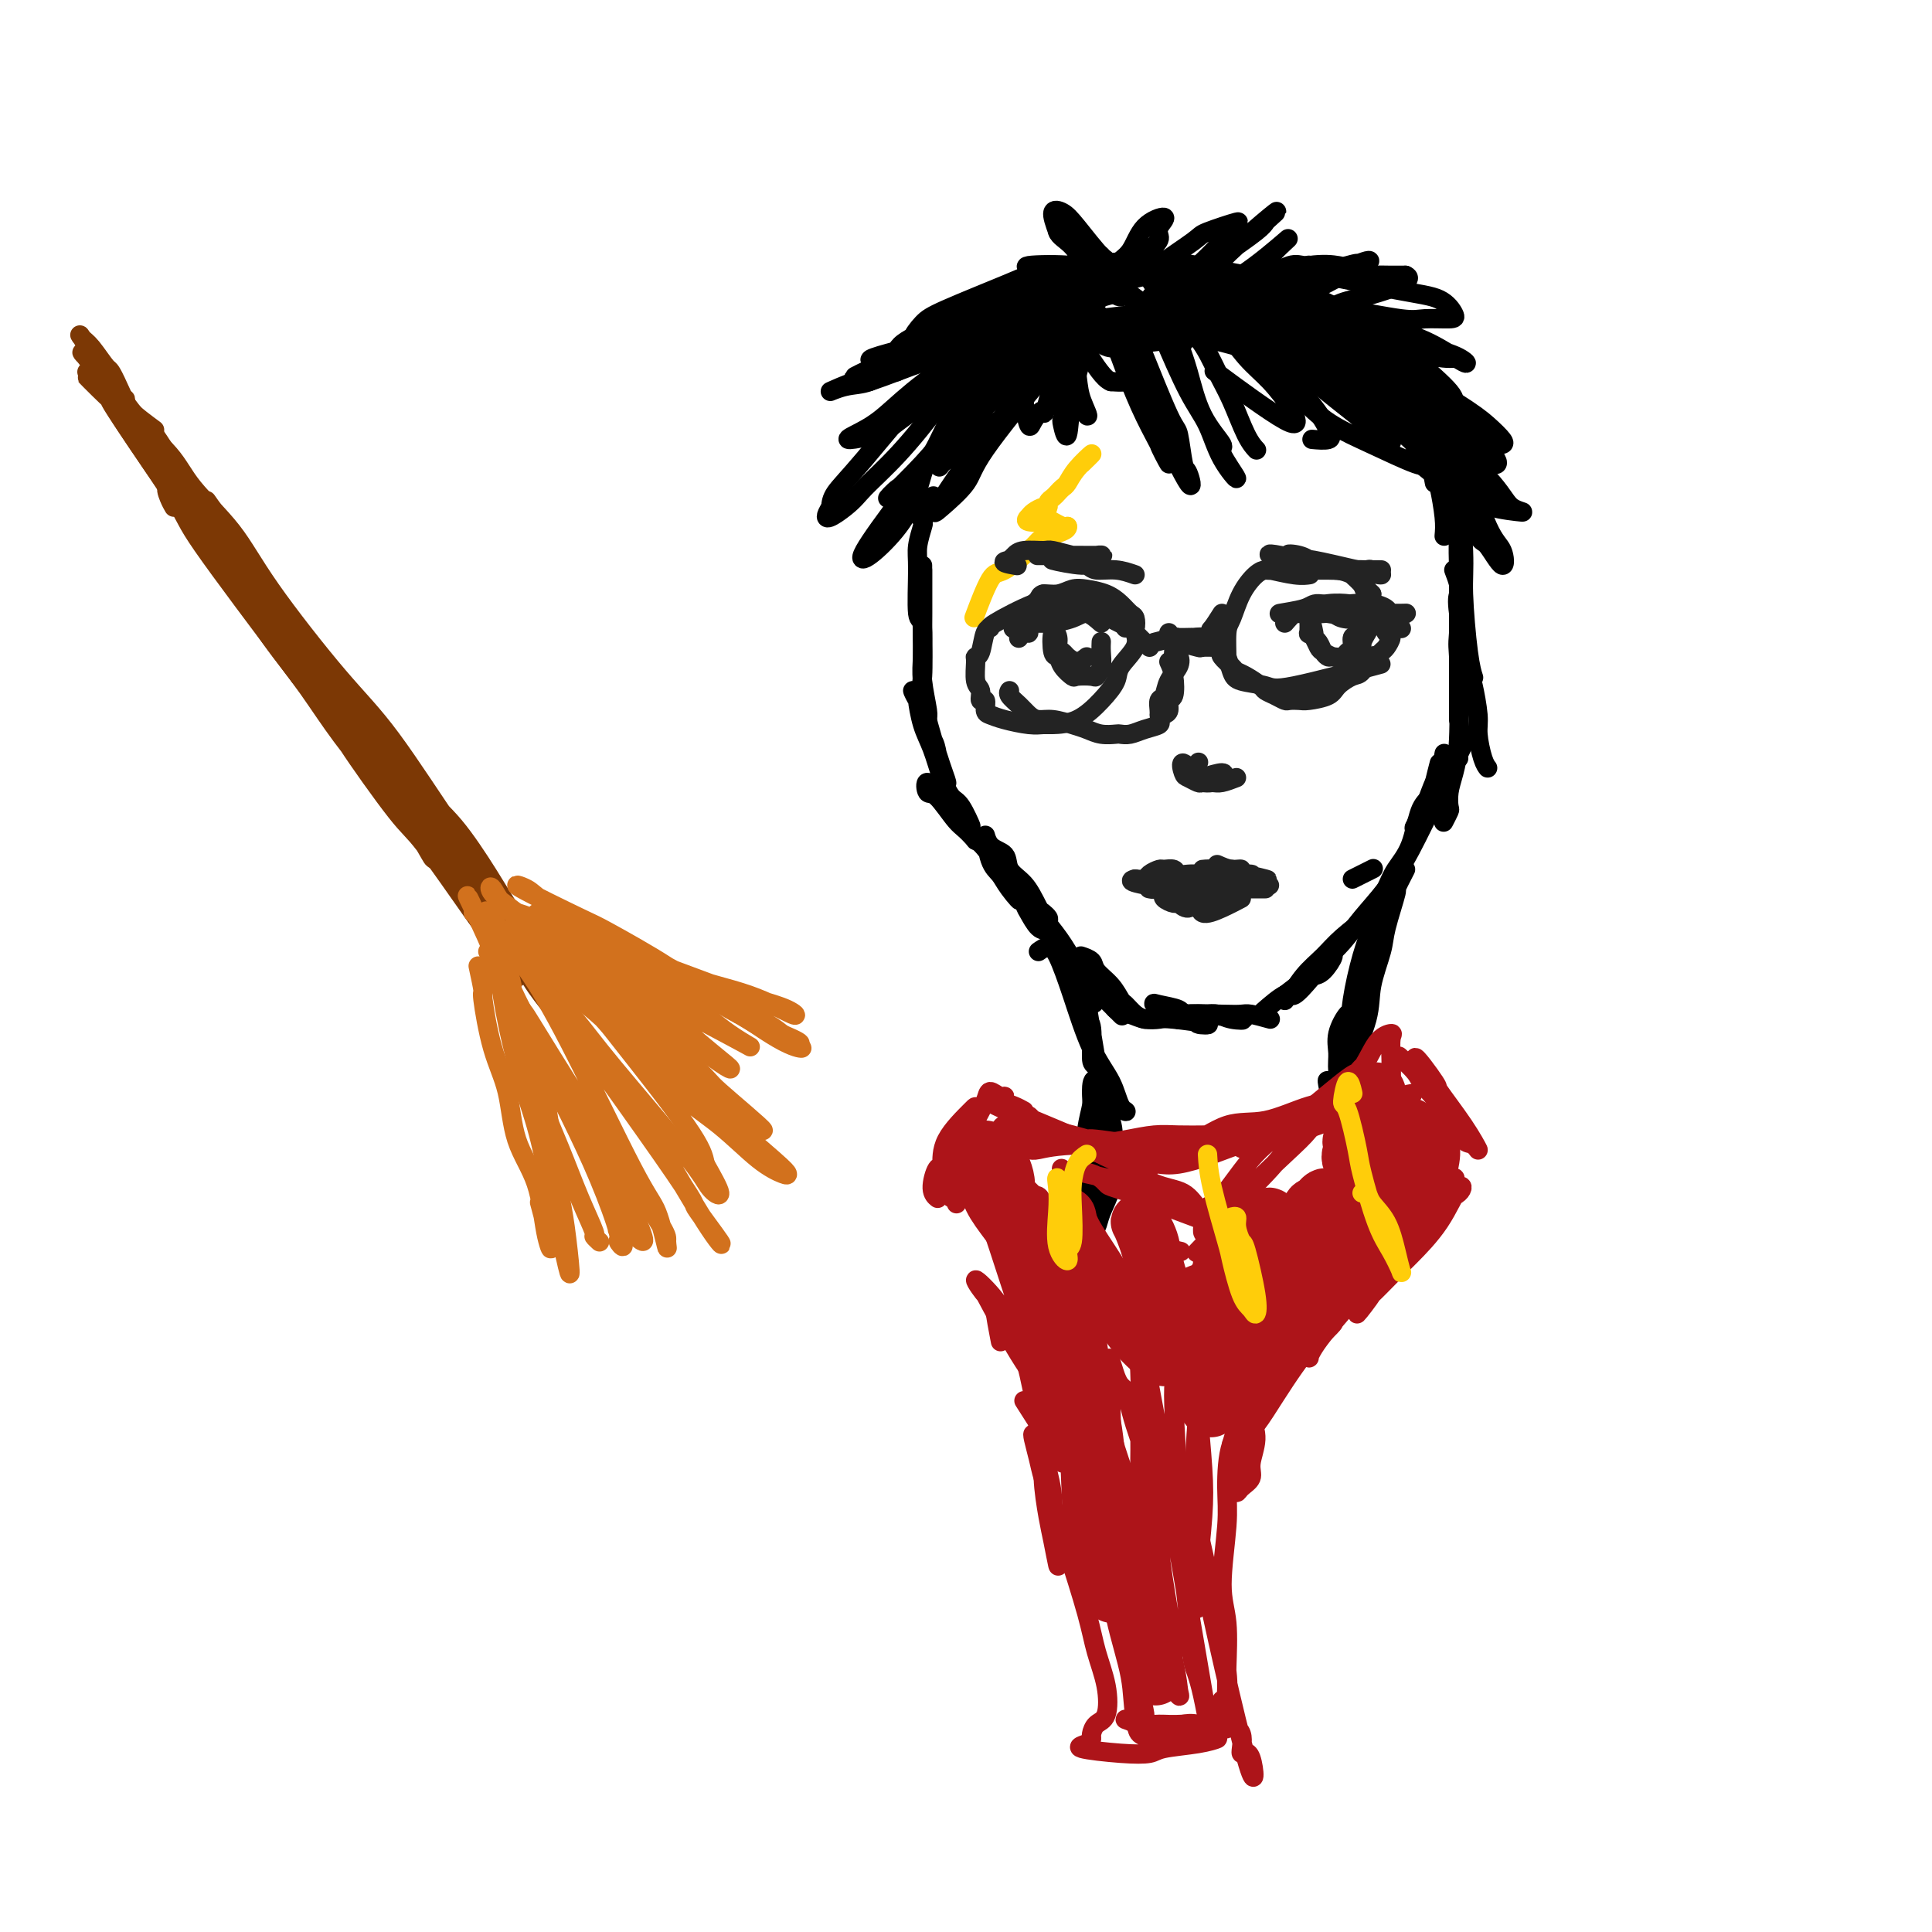 <svg viewBox='0 0 400 400' version='1.1' xmlns='http://www.w3.org/2000/svg' xmlns:xlink='http://www.w3.org/1999/xlink'><g fill='none' stroke='rgb(0,0,0)' stroke-width='4' stroke-linecap='round' stroke-linejoin='round'><path d='M303,100c-0.423,4.116 -0.845,8.233 -1,11c-0.155,2.767 -0.041,4.185 0,7c0.041,2.815 0.011,7.028 0,11c-0.011,3.972 -0.003,7.704 0,10c0.003,2.296 0.001,3.155 0,4c-0.001,0.845 -0.002,1.676 0,3c0.002,1.324 0.005,3.143 0,3c-0.005,-0.143 -0.019,-2.246 0,-5c0.019,-2.754 0.071,-6.158 0,-8c-0.071,-1.842 -0.264,-2.121 0,-5c0.264,-2.879 0.984,-8.357 1,-12c0.016,-3.643 -0.672,-5.451 -1,-9c-0.328,-3.549 -0.294,-8.838 0,-8c0.294,0.838 0.850,7.805 1,12c0.150,4.195 -0.104,5.619 0,9c0.104,3.381 0.566,8.718 1,12c0.434,3.282 0.838,4.509 1,5c0.162,0.491 0.081,0.245 0,0'/><path d='M295,167c-0.844,1.578 -1.689,3.156 -2,4c-0.311,0.844 -0.089,0.956 0,1c0.089,0.044 0.044,0.022 0,0'/><path d='M299,156c-0.354,2.120 -0.708,4.239 -1,5c-0.292,0.761 -0.522,0.163 -1,1c-0.478,0.837 -1.206,3.110 -2,5c-0.794,1.890 -1.656,3.397 -2,4c-0.344,0.603 -0.172,0.301 0,0'/><path d='M298,158c-0.360,1.394 -0.719,2.788 -1,4c-0.281,1.212 -0.483,2.241 -1,3c-0.517,0.759 -1.347,1.248 -2,3c-0.653,1.752 -1.128,4.768 -2,7c-0.872,2.232 -2.141,3.681 -3,5c-0.859,1.319 -1.308,2.509 -2,4c-0.692,1.491 -1.626,3.283 -2,4c-0.374,0.717 -0.187,0.358 0,0'/><path d='M302,157c-0.225,-0.512 -0.449,-1.023 0,-2c0.449,-0.977 1.573,-2.419 1,-1c-0.573,1.419 -2.841,5.699 -5,10c-2.159,4.301 -4.208,8.624 -6,12c-1.792,3.376 -3.328,5.805 -5,8c-1.672,2.195 -3.479,4.155 -5,6c-1.521,1.845 -2.756,3.574 -4,5c-1.244,1.426 -2.498,2.550 -3,3c-0.502,0.450 -0.251,0.225 0,0'/><path d='M288,186c-1.704,1.250 -3.407,2.500 -4,3c-0.593,0.500 -0.074,0.251 -1,1c-0.926,0.749 -3.295,2.497 -5,4c-1.705,1.503 -2.744,2.760 -4,4c-1.256,1.240 -2.729,2.462 -4,4c-1.271,1.538 -2.341,3.392 -3,4c-0.659,0.608 -0.908,-0.029 -1,0c-0.092,0.029 -0.026,0.722 0,1c0.026,0.278 0.013,0.139 0,0'/><path d='M267,206c1.370,-1.375 2.739,-2.750 4,-4c1.261,-1.250 2.412,-2.374 3,-3c0.588,-0.626 0.613,-0.756 1,-1c0.387,-0.244 1.136,-0.604 1,0c-0.136,0.604 -1.158,2.173 -2,3c-0.842,0.827 -1.504,0.912 -2,1c-0.496,0.088 -0.826,0.177 -2,1c-1.174,0.823 -3.193,2.378 -4,3c-0.807,0.622 -0.404,0.311 0,0'/><path d='M271,203c0.311,-0.364 0.622,-0.727 0,0c-0.622,0.727 -2.177,2.545 -3,3c-0.823,0.455 -0.914,-0.455 -2,0c-1.086,0.455 -3.167,2.273 -4,3c-0.833,0.727 -0.416,0.364 0,0'/><path d='M263,211c-1.523,-0.421 -3.045,-0.841 -4,-1c-0.955,-0.159 -1.341,-0.056 -2,0c-0.659,0.056 -1.589,0.067 -4,0c-2.411,-0.067 -6.303,-0.210 -8,0c-1.697,0.210 -1.199,0.774 -1,1c0.199,0.226 0.100,0.113 0,0'/><path d='M244,210c1.509,-0.008 3.018,-0.015 4,0c0.982,0.015 1.438,0.053 2,0c0.562,-0.053 1.229,-0.195 2,0c0.771,0.195 1.646,0.729 3,1c1.354,0.271 3.186,0.280 2,0c-1.186,-0.280 -5.391,-0.847 -8,-1c-2.609,-0.153 -3.622,0.109 -4,0c-0.378,-0.109 -0.120,-0.591 -1,-1c-0.880,-0.409 -2.898,-0.747 -4,-1c-1.102,-0.253 -1.286,-0.421 -1,0c0.286,0.421 1.044,1.429 3,2c1.956,0.571 5.111,0.703 6,1c0.889,0.297 -0.489,0.760 0,1c0.489,0.240 2.844,0.257 2,0c-0.844,-0.257 -4.889,-0.790 -7,-1c-2.111,-0.210 -2.289,-0.099 -3,0c-0.711,0.099 -1.956,0.184 -3,0c-1.044,-0.184 -1.888,-0.637 -3,-1c-1.112,-0.363 -2.492,-0.636 -3,-1c-0.508,-0.364 -0.145,-0.818 0,-1c0.145,-0.182 0.073,-0.091 0,0'/><path d='M237,211c-0.639,-0.208 -1.278,-0.415 -2,-1c-0.722,-0.585 -1.526,-1.547 -2,-2c-0.474,-0.453 -0.618,-0.398 -1,-1c-0.382,-0.602 -1.003,-1.860 -2,-3c-0.997,-1.140 -2.370,-2.161 -3,-3c-0.630,-0.839 -0.516,-1.495 -1,-2c-0.484,-0.505 -1.567,-0.859 -2,-1c-0.433,-0.141 -0.217,-0.071 0,0'/><path d='M232,210c0.273,0.270 0.546,0.540 0,0c-0.546,-0.540 -1.912,-1.889 -3,-3c-1.088,-1.111 -1.898,-1.985 -3,-3c-1.102,-1.015 -2.495,-2.171 -4,-4c-1.505,-1.829 -3.121,-4.333 -4,-6c-0.879,-1.667 -1.019,-2.498 -1,-3c0.019,-0.502 0.197,-0.673 0,-1c-0.197,-0.327 -0.771,-0.808 -1,-1c-0.229,-0.192 -0.115,-0.096 0,0'/><path d='M223,201c0.225,0.601 0.449,1.202 1,2c0.551,0.798 1.427,1.792 2,3c0.573,1.208 0.841,2.630 0,1c-0.841,-1.630 -2.791,-6.312 -5,-10c-2.209,-3.688 -4.676,-6.382 -6,-8c-1.324,-1.618 -1.505,-2.160 -2,-3c-0.495,-0.840 -1.304,-1.980 -2,-3c-0.696,-1.020 -1.281,-1.922 -1,-1c0.281,0.922 1.426,3.667 2,5c0.574,1.333 0.575,1.253 1,2c0.425,0.747 1.272,2.321 2,3c0.728,0.679 1.337,0.464 2,1c0.663,0.536 1.382,1.822 1,1c-0.382,-0.822 -1.864,-3.752 -3,-6c-1.136,-2.248 -1.927,-3.816 -3,-5c-1.073,-1.184 -2.429,-1.986 -3,-3c-0.571,-1.014 -0.357,-2.242 -1,-3c-0.643,-0.758 -2.144,-1.047 -3,-2c-0.856,-0.953 -1.068,-2.569 -1,-2c0.068,0.569 0.415,3.323 1,5c0.585,1.677 1.408,2.278 2,3c0.592,0.722 0.952,1.565 2,3c1.048,1.435 2.782,3.463 2,2c-0.782,-1.463 -4.081,-6.418 -6,-9c-1.919,-2.582 -2.460,-2.791 -3,-3'/><path d='M202,174c-2.086,-2.464 -2.800,-2.624 -4,-4c-1.200,-1.376 -2.885,-3.969 -4,-5c-1.115,-1.031 -1.659,-0.500 -2,-1c-0.341,-0.500 -0.478,-2.032 0,-2c0.478,0.032 1.572,1.627 3,3c1.428,1.373 3.189,2.525 4,3c0.811,0.475 0.670,0.275 1,1c0.330,0.725 1.130,2.375 1,2c-0.130,-0.375 -1.190,-2.776 -2,-4c-0.810,-1.224 -1.370,-1.272 -2,-2c-0.630,-0.728 -1.330,-2.136 -2,-4c-0.670,-1.864 -1.310,-4.185 -2,-6c-0.690,-1.815 -1.431,-3.125 -2,-5c-0.569,-1.875 -0.967,-4.315 -1,-5c-0.033,-0.685 0.299,0.386 0,0c-0.299,-0.386 -1.230,-2.229 -1,-2c0.230,0.229 1.619,2.529 2,4c0.381,1.471 -0.247,2.114 0,3c0.247,0.886 1.368,2.015 2,3c0.632,0.985 0.775,1.827 1,3c0.225,1.173 0.533,2.678 1,4c0.467,1.322 1.092,2.461 1,2c-0.092,-0.461 -0.900,-2.522 -2,-6c-1.100,-3.478 -2.491,-8.375 -3,-11c-0.509,-2.625 -0.136,-2.980 0,-5c0.136,-2.020 0.037,-5.707 0,-8c-0.037,-2.293 -0.010,-3.192 0,-5c0.010,-1.808 0.003,-4.525 0,-6c-0.003,-1.475 -0.001,-1.707 0,-2c0.001,-0.293 0.000,-0.646 0,-1'/><path d='M191,118c0.001,-3.177 0.004,2.382 0,6c-0.004,3.618 -0.015,5.297 0,7c0.015,1.703 0.058,3.432 0,5c-0.058,1.568 -0.216,2.976 0,5c0.216,2.024 0.805,4.663 1,6c0.195,1.337 -0.004,1.371 0,2c0.004,0.629 0.212,1.851 0,1c-0.212,-0.851 -0.842,-3.777 -1,-8c-0.158,-4.223 0.158,-9.745 0,-12c-0.158,-2.255 -0.788,-1.244 -1,-3c-0.212,-1.756 -0.006,-6.279 0,-9c0.006,-2.721 -0.187,-3.640 0,-5c0.187,-1.360 0.755,-3.160 1,-4c0.245,-0.840 0.169,-0.720 0,-1c-0.169,-0.280 -0.430,-0.960 0,-2c0.430,-1.040 1.551,-2.440 2,-3c0.449,-0.560 0.224,-0.280 0,0'/><path d='M300,102c-0.711,-0.374 -1.423,-0.748 -2,-2c-0.577,-1.252 -1.020,-3.383 -2,-5c-0.980,-1.617 -2.497,-2.721 -3,-3c-0.503,-0.279 0.010,0.265 0,0c-0.010,-0.265 -0.541,-1.341 -1,-2c-0.459,-0.659 -0.845,-0.903 -1,-1c-0.155,-0.097 -0.077,-0.049 0,0'/><path d='M299,111c0.096,-1.062 0.191,-2.124 0,-4c-0.191,-1.876 -0.669,-4.565 -1,-6c-0.331,-1.435 -0.514,-1.617 -1,-3c-0.486,-1.383 -1.276,-3.967 -2,-6c-0.724,-2.033 -1.381,-3.515 -2,-5c-0.619,-1.485 -1.199,-2.972 -2,-4c-0.801,-1.028 -1.823,-1.595 -3,-2c-1.177,-0.405 -2.509,-0.647 -3,-1c-0.491,-0.353 -0.140,-0.815 0,-1c0.140,-0.185 0.070,-0.092 0,0'/><path d='M297,100c-0.259,-1.414 -0.519,-2.827 -1,-4c-0.481,-1.173 -1.184,-2.105 -2,-3c-0.816,-0.895 -1.745,-1.752 -3,-3c-1.255,-1.248 -2.834,-2.888 -4,-4c-1.166,-1.112 -1.917,-1.696 -4,-3c-2.083,-1.304 -5.496,-3.329 -7,-4c-1.504,-0.671 -1.097,0.012 -2,0c-0.903,-0.012 -3.115,-0.718 -4,-1c-0.885,-0.282 -0.442,-0.141 0,0'/><path d='M288,85c0.016,-0.463 0.031,-0.926 -1,-2c-1.031,-1.074 -3.110,-2.760 -5,-4c-1.890,-1.240 -3.591,-2.035 -6,-3c-2.409,-0.965 -5.526,-2.098 -8,-3c-2.474,-0.902 -4.306,-1.571 -6,-2c-1.694,-0.429 -3.252,-0.619 -7,-1c-3.748,-0.381 -9.687,-0.953 -11,-1c-1.313,-0.047 1.998,0.431 5,1c3.002,0.569 5.693,1.230 8,2c2.307,0.770 4.231,1.649 5,2c0.769,0.351 0.385,0.176 0,0'/><path d='M264,74c0.109,0.075 0.217,0.149 2,1c1.783,0.851 5.240,2.478 7,3c1.760,0.522 1.824,-0.062 3,0c1.176,0.062 3.463,0.771 5,1c1.537,0.229 2.322,-0.023 2,-1c-0.322,-0.977 -1.751,-2.678 -4,-4c-2.249,-1.322 -5.318,-2.264 -8,-3c-2.682,-0.736 -4.978,-1.265 -8,-2c-3.022,-0.735 -6.772,-1.674 -10,-2c-3.228,-0.326 -5.934,-0.037 -9,0c-3.066,0.037 -6.490,-0.179 -9,0c-2.510,0.179 -4.104,0.751 -5,1c-0.896,0.249 -1.094,0.174 -2,0c-0.906,-0.174 -2.518,-0.447 -2,0c0.518,0.447 3.168,1.613 6,2c2.832,0.387 5.847,-0.005 8,0c2.153,0.005 3.444,0.406 6,0c2.556,-0.406 6.375,-1.618 8,-2c1.625,-0.382 1.055,0.066 1,0c-0.055,-0.066 0.405,-0.647 1,-1c0.595,-0.353 1.326,-0.480 1,-1c-0.326,-0.520 -1.710,-1.433 -3,-2c-1.290,-0.567 -2.487,-0.787 -4,-1c-1.513,-0.213 -3.341,-0.418 -6,0c-2.659,0.418 -6.148,1.458 -9,2c-2.852,0.542 -5.068,0.584 -7,1c-1.932,0.416 -3.579,1.206 -6,2c-2.421,0.794 -5.617,1.592 -7,2c-1.383,0.408 -0.953,0.424 -2,1c-1.047,0.576 -3.569,1.711 -3,2c0.569,0.289 4.230,-0.268 7,-1c2.770,-0.732 4.649,-1.638 6,-2c1.351,-0.362 2.176,-0.181 3,0'/><path d='M226,70c2.728,-0.804 1.548,-1.313 2,-2c0.452,-0.687 2.535,-1.551 2,-1c-0.535,0.551 -3.687,2.516 -5,3c-1.313,0.484 -0.786,-0.515 -2,0c-1.214,0.515 -4.170,2.544 -6,4c-1.830,1.456 -2.535,2.339 -4,3c-1.465,0.661 -3.689,1.099 -5,2c-1.311,0.901 -1.710,2.265 -2,3c-0.290,0.735 -0.473,0.843 -1,1c-0.527,0.157 -1.399,0.365 -1,0c0.399,-0.365 2.067,-1.304 4,-3c1.933,-1.696 4.129,-4.150 5,-5c0.871,-0.850 0.415,-0.096 1,-1c0.585,-0.904 2.212,-3.464 3,-5c0.788,-1.536 0.739,-2.046 1,-3c0.261,-0.954 0.832,-2.352 0,-2c-0.832,0.352 -3.067,2.455 -4,3c-0.933,0.545 -0.565,-0.468 -3,3c-2.435,3.468 -7.674,11.416 -10,15c-2.326,3.584 -1.739,2.805 -2,3c-0.261,0.195 -1.370,1.363 -1,1c0.370,-0.363 2.220,-2.258 3,-3c0.780,-0.742 0.492,-0.333 1,-1c0.508,-0.667 1.814,-2.410 3,-4c1.186,-1.590 2.254,-3.025 3,-4c0.746,-0.975 1.169,-1.488 2,-3c0.831,-1.512 2.068,-4.024 1,-3c-1.068,1.024 -4.441,5.583 -6,8c-1.559,2.417 -1.302,2.690 -2,4c-0.698,1.310 -2.349,3.655 -4,6'/><path d='M199,89c-2.148,3.578 -0.019,1.524 0,2c0.019,0.476 -2.074,3.481 -2,4c0.074,0.519 2.315,-1.450 3,-3c0.685,-1.550 -0.186,-2.681 0,-4c0.186,-1.319 1.428,-2.827 2,-4c0.572,-1.173 0.474,-2.011 1,-3c0.526,-0.989 1.675,-2.129 1,-1c-0.675,1.129 -3.175,4.528 -4,6c-0.825,1.472 0.025,1.017 0,2c-0.025,0.983 -0.924,3.404 -2,5c-1.076,1.596 -2.330,2.366 -3,3c-0.670,0.634 -0.757,1.132 0,0c0.757,-1.132 2.359,-3.895 3,-5c0.641,-1.105 0.320,-0.553 0,0'/><path d='M217,69c0.984,-1.112 1.967,-2.224 3,-3c1.033,-0.776 2.115,-1.215 3,-2c0.885,-0.785 1.574,-1.914 3,-3c1.426,-1.086 3.589,-2.127 5,-3c1.411,-0.873 2.071,-1.576 1,-1c-1.071,0.576 -3.871,2.430 -5,3c-1.129,0.570 -0.586,-0.146 -2,0c-1.414,0.146 -4.786,1.154 -7,2c-2.214,0.846 -3.271,1.531 -5,2c-1.729,0.469 -4.132,0.721 -5,1c-0.868,0.279 -0.202,0.585 -1,1c-0.798,0.415 -3.059,0.939 -2,1c1.059,0.061 5.437,-0.339 8,-1c2.563,-0.661 3.311,-1.582 5,-3c1.689,-1.418 4.320,-3.334 6,-5c1.680,-1.666 2.410,-3.083 3,-4c0.590,-0.917 1.040,-1.335 1,-1c-0.040,0.335 -0.570,1.422 -2,4c-1.430,2.578 -3.760,6.645 -5,9c-1.240,2.355 -1.389,2.996 -2,4c-0.611,1.004 -1.683,2.371 -2,3c-0.317,0.629 0.122,0.520 0,1c-0.122,0.480 -0.803,1.548 -1,1c-0.197,-0.548 0.092,-2.713 1,-5c0.908,-2.287 2.436,-4.697 4,-7c1.564,-2.303 3.164,-4.498 4,-6c0.836,-1.502 0.906,-2.311 1,-3c0.094,-0.689 0.211,-1.257 1,-1c0.789,0.257 2.251,1.338 3,2c0.749,0.662 0.785,0.903 1,1c0.215,0.097 0.607,0.048 1,0'/><path d='M232,56c1.000,0.333 0.500,0.167 0,0'/><path d='M233,55c0.642,-0.359 1.284,-0.717 2,-1c0.716,-0.283 1.505,-0.490 1,0c-0.505,0.490 -2.306,1.678 -3,2c-0.694,0.322 -0.281,-0.223 -2,1c-1.719,1.223 -5.569,4.214 -9,7c-3.431,2.786 -6.444,5.367 -9,8c-2.556,2.633 -4.656,5.317 -7,8c-2.344,2.683 -4.934,5.366 -6,7c-1.066,1.634 -0.609,2.220 -1,3c-0.391,0.780 -1.632,1.753 0,1c1.632,-0.753 6.135,-3.234 8,-4c1.865,-0.766 1.091,0.181 5,-5c3.909,-5.181 12.500,-16.489 16,-21c3.500,-4.511 1.908,-2.223 1,-1c-0.908,1.223 -1.132,1.382 -3,4c-1.868,2.618 -5.379,7.695 -7,10c-1.621,2.305 -1.353,1.836 -4,5c-2.647,3.164 -8.209,9.960 -11,14c-2.791,4.040 -2.811,5.325 -4,7c-1.189,1.675 -3.546,3.740 -5,5c-1.454,1.260 -2.004,1.715 -1,0c1.004,-1.715 3.562,-5.599 6,-9c2.438,-3.401 4.757,-6.320 7,-9c2.243,-2.680 4.408,-5.121 6,-8c1.592,-2.879 2.609,-6.195 4,-9c1.391,-2.805 3.157,-5.100 4,-6c0.843,-0.900 0.762,-0.406 1,-1c0.238,-0.594 0.795,-2.275 0,-2c-0.795,0.275 -2.941,2.507 -5,5c-2.059,2.493 -4.029,5.246 -6,8'/><path d='M211,74c-3.425,4.495 -6.486,9.232 -9,12c-2.514,2.768 -4.480,3.568 -7,6c-2.520,2.432 -5.596,6.497 -7,8c-1.404,1.503 -1.138,0.443 -2,1c-0.862,0.557 -2.853,2.729 -2,2c0.853,-0.729 4.551,-4.360 7,-7c2.449,-2.640 3.651,-4.290 6,-7c2.349,-2.710 5.846,-6.479 9,-10c3.154,-3.521 5.966,-6.794 8,-9c2.034,-2.206 3.291,-3.344 3,-4c-0.291,-0.656 -2.131,-0.829 -4,0c-1.869,0.829 -3.768,2.659 -6,4c-2.232,1.341 -4.799,2.192 -8,4c-3.201,1.808 -7.038,4.573 -10,7c-2.962,2.427 -5.049,4.516 -7,6c-1.951,1.484 -3.766,2.362 -5,3c-1.234,0.638 -1.885,1.036 -1,1c0.885,-0.036 3.308,-0.507 5,-1c1.692,-0.493 2.653,-1.007 4,-2c1.347,-0.993 3.080,-2.465 6,-4c2.920,-1.535 7.025,-3.133 10,-5c2.975,-1.867 4.818,-4.004 6,-5c1.182,-0.996 1.701,-0.850 2,-1c0.299,-0.150 0.377,-0.596 1,-1c0.623,-0.404 1.792,-0.767 1,-1c-0.792,-0.233 -3.544,-0.337 -6,0c-2.456,0.337 -4.618,1.115 -8,2c-3.382,0.885 -7.986,1.876 -11,3c-3.014,1.124 -4.437,2.381 -6,3c-1.563,0.619 -3.264,0.599 -5,1c-1.736,0.401 -3.506,1.223 -3,1c0.506,-0.223 3.287,-1.492 5,-2c1.713,-0.508 2.356,-0.254 3,0'/><path d='M180,79c3.480,-1.160 8.179,-3.059 11,-4c2.821,-0.941 3.765,-0.925 7,-2c3.235,-1.075 8.762,-3.242 13,-5c4.238,-1.758 7.187,-3.105 9,-4c1.813,-0.895 2.490,-1.336 2,-2c-0.490,-0.664 -2.147,-1.550 -5,-1c-2.853,0.550 -6.903,2.536 -10,4c-3.097,1.464 -5.243,2.405 -9,4c-3.757,1.595 -9.126,3.844 -12,5c-2.874,1.156 -3.252,1.218 -5,2c-1.748,0.782 -4.864,2.284 -4,2c0.864,-0.284 5.710,-2.355 10,-4c4.290,-1.645 8.025,-2.866 11,-4c2.975,-1.134 5.190,-2.182 8,-4c2.810,-1.818 6.215,-4.405 8,-6c1.785,-1.595 1.948,-2.198 3,-3c1.052,-0.802 2.991,-1.804 1,0c-1.991,1.804 -7.914,6.415 -11,9c-3.086,2.585 -3.336,3.146 -4,4c-0.664,0.854 -1.742,2.001 -3,3c-1.258,0.999 -2.695,1.850 -4,3c-1.305,1.150 -2.476,2.599 -1,2c1.476,-0.599 5.600,-3.246 8,-5c2.400,-1.754 3.076,-2.613 5,-3c1.924,-0.387 5.097,-0.301 8,-1c2.903,-0.699 5.535,-2.185 8,-2c2.465,0.185 4.764,2.039 6,3c1.236,0.961 1.408,1.028 2,2c0.592,0.972 1.602,2.848 2,4c0.398,1.152 0.184,1.579 0,2c-0.184,0.421 -0.338,0.834 -1,1c-0.662,0.166 -1.831,0.083 -3,0'/><path d='M230,79c-1.477,-0.510 -3.170,-3.287 -5,-6c-1.830,-2.713 -3.798,-5.364 -5,-7c-1.202,-1.636 -1.639,-2.258 -2,-3c-0.361,-0.742 -0.645,-1.603 0,-1c0.645,0.603 2.219,2.672 3,4c0.781,1.328 0.769,1.916 1,4c0.231,2.084 0.704,5.665 1,8c0.296,2.335 0.416,3.423 1,5c0.584,1.577 1.632,3.641 1,3c-0.632,-0.641 -2.942,-3.989 -4,-7c-1.058,-3.011 -0.862,-5.687 -1,-8c-0.138,-2.313 -0.610,-4.265 -1,-5c-0.390,-0.735 -0.700,-0.254 0,-1c0.700,-0.746 2.409,-2.718 2,1c-0.409,3.718 -2.936,13.127 -4,17c-1.064,3.873 -0.664,2.210 -1,2c-0.336,-0.210 -1.409,1.031 -2,2c-0.591,0.969 -0.702,1.664 -1,1c-0.298,-0.664 -0.785,-2.689 -1,-5c-0.215,-2.311 -0.160,-4.908 0,-7c0.160,-2.092 0.423,-3.679 1,-6c0.577,-2.321 1.469,-5.377 2,-7c0.531,-1.623 0.703,-1.813 1,-2c0.297,-0.187 0.721,-0.371 1,-1c0.279,-0.629 0.415,-1.705 1,0c0.585,1.705 1.619,6.190 2,9c0.381,2.810 0.109,3.946 0,6c-0.109,2.054 -0.054,5.027 0,8'/><path d='M220,83c0.478,4.462 0.173,4.118 0,4c-0.173,-0.118 -0.216,-0.012 0,1c0.216,1.012 0.689,2.928 1,2c0.311,-0.928 0.459,-4.699 1,-8c0.541,-3.301 1.475,-6.132 2,-8c0.525,-1.868 0.643,-2.773 1,-4c0.357,-1.227 0.955,-2.774 1,-4c0.045,-1.226 -0.463,-2.129 0,-2c0.463,0.129 1.896,1.290 3,3c1.104,1.710 1.881,3.969 3,7c1.119,3.031 2.582,6.835 4,10c1.418,3.165 2.790,5.691 4,8c1.210,2.309 2.258,4.402 2,4c-0.258,-0.402 -1.823,-3.299 -2,-4c-0.177,-0.701 1.034,0.796 0,-3c-1.034,-3.796 -4.313,-12.883 -6,-17c-1.687,-4.117 -1.784,-3.263 -1,-2c0.784,1.263 2.448,2.935 3,3c0.552,0.065 -0.007,-1.476 1,1c1.007,2.476 3.581,8.968 5,12c1.419,3.032 1.682,2.605 2,4c0.318,1.395 0.692,4.614 1,6c0.308,1.386 0.552,0.941 1,2c0.448,1.059 1.100,3.622 0,2c-1.100,-1.622 -3.953,-7.431 -5,-10c-1.047,-2.569 -0.287,-1.899 -1,-4c-0.713,-2.101 -2.898,-6.972 -4,-11c-1.102,-4.028 -1.120,-7.214 -1,-9c0.120,-1.786 0.378,-2.173 0,-3c-0.378,-0.827 -1.394,-2.093 -1,-2c0.394,0.093 2.197,1.547 4,3'/><path d='M238,64c0.897,0.936 1.638,2.775 3,6c1.362,3.225 3.344,7.837 5,11c1.656,3.163 2.987,4.876 4,7c1.013,2.124 1.709,4.659 3,7c1.291,2.341 3.177,4.487 3,4c-0.177,-0.487 -2.419,-3.607 -3,-5c-0.581,-1.393 0.497,-1.058 0,-2c-0.497,-0.942 -2.568,-3.163 -4,-6c-1.432,-2.837 -2.225,-6.292 -3,-9c-0.775,-2.708 -1.533,-4.669 -2,-6c-0.467,-1.331 -0.642,-2.033 -1,-3c-0.358,-0.967 -0.899,-2.201 0,-2c0.899,0.201 3.240,1.837 5,4c1.760,2.163 2.941,4.853 4,7c1.059,2.147 1.995,3.751 3,6c1.005,2.249 2.078,5.144 3,7c0.922,1.856 1.692,2.673 2,3c0.308,0.327 0.154,0.163 0,0'/><path d='M242,68c-0.107,-0.767 -0.214,-1.534 0,-2c0.214,-0.466 0.748,-0.632 1,-1c0.252,-0.368 0.222,-0.940 1,-1c0.778,-0.060 2.363,0.390 4,1c1.637,0.610 3.327,1.379 5,3c1.673,1.621 3.329,4.093 5,6c1.671,1.907 3.356,3.248 5,5c1.644,1.752 3.247,3.914 4,5c0.753,1.086 0.655,1.095 1,2c0.345,0.905 1.131,2.705 -2,1c-3.131,-1.705 -10.180,-6.916 -13,-9c-2.820,-2.084 -1.410,-1.042 0,0'/><path d='M245,71c-1.509,-1.930 -3.018,-3.859 -4,-5c-0.982,-1.141 -1.437,-1.492 -2,-2c-0.563,-0.508 -1.232,-1.172 -1,-2c0.232,-0.828 1.367,-1.819 4,-1c2.633,0.819 6.765,3.448 9,5c2.235,1.552 2.574,2.027 4,3c1.426,0.973 3.940,2.443 7,5c3.060,2.557 6.665,6.202 9,9c2.335,2.798 3.399,4.750 4,6c0.601,1.250 0.739,1.798 0,2c-0.739,0.202 -2.354,0.058 -3,0c-0.646,-0.058 -0.323,-0.029 0,0'/><path d='M239,59c-0.536,-0.468 -1.072,-0.936 0,-1c1.072,-0.064 3.753,0.277 6,1c2.247,0.723 4.059,1.829 6,3c1.941,1.171 4.011,2.407 6,4c1.989,1.593 3.897,3.542 7,6c3.103,2.458 7.401,5.425 11,8c3.599,2.575 6.500,4.757 8,6c1.500,1.243 1.601,1.546 3,3c1.399,1.454 4.098,4.059 0,1c-4.098,-3.059 -14.993,-11.781 -20,-16c-5.007,-4.219 -4.125,-3.936 -5,-5c-0.875,-1.064 -3.508,-3.475 -5,-5c-1.492,-1.525 -1.844,-2.163 -1,-2c0.844,0.163 2.883,1.129 7,4c4.117,2.871 10.312,7.648 13,10c2.688,2.352 1.869,2.280 5,5c3.131,2.720 10.213,8.234 13,11c2.787,2.766 1.279,2.786 1,3c-0.279,0.214 0.672,0.623 1,1c0.328,0.377 0.035,0.724 -2,0c-2.035,-0.724 -5.810,-2.517 -9,-4c-3.190,-1.483 -5.793,-2.655 -8,-4c-2.207,-1.345 -4.017,-2.862 -6,-5c-1.983,-2.138 -4.138,-4.897 -5,-6c-0.862,-1.103 -0.431,-0.552 0,0'/><path d='M261,71c-2.004,-2.293 -4.008,-4.586 -4,-6c0.008,-1.414 2.028,-1.950 5,-1c2.972,0.950 6.895,3.384 10,5c3.105,1.616 5.393,2.414 9,5c3.607,2.586 8.534,6.961 12,11c3.466,4.039 5.472,7.741 7,11c1.528,3.259 2.578,6.075 4,8c1.422,1.925 3.216,2.959 1,1c-2.216,-1.959 -8.443,-6.912 -11,-9c-2.557,-2.088 -1.445,-1.311 -1,-1c0.445,0.311 0.222,0.155 0,0'/><path d='M280,74c-2.184,-1.504 -4.368,-3.007 -1,0c3.368,3.007 12.288,10.526 17,16c4.712,5.474 5.216,8.903 6,11c0.784,2.097 1.846,2.862 3,4c1.154,1.138 2.398,2.649 1,1c-1.398,-1.649 -5.439,-6.460 -8,-10c-2.561,-3.540 -3.641,-5.811 -5,-9c-1.359,-3.189 -2.998,-7.296 -1,-5c1.998,2.296 7.634,10.995 10,14c2.366,3.005 1.461,0.317 2,2c0.539,1.683 2.522,7.736 4,11c1.478,3.264 2.450,3.740 3,5c0.550,1.260 0.676,3.304 0,3c-0.676,-0.304 -2.156,-2.955 -3,-4c-0.844,-1.045 -1.052,-0.485 -2,-2c-0.948,-1.515 -2.635,-5.107 -4,-8c-1.365,-2.893 -2.409,-5.087 -3,-7c-0.591,-1.913 -0.730,-3.546 -1,-4c-0.270,-0.454 -0.672,0.271 -1,-1c-0.328,-1.271 -0.582,-4.537 0,-4c0.582,0.537 2.001,4.879 3,7c0.999,2.121 1.577,2.022 2,3c0.423,0.978 0.691,3.032 1,4c0.309,0.968 0.660,0.848 1,1c0.340,0.152 0.670,0.576 1,1'/><path d='M305,103c0.843,2.271 -1.048,-0.051 -3,-3c-1.952,-2.949 -3.965,-6.525 -5,-8c-1.035,-1.475 -1.093,-0.851 -3,-3c-1.907,-2.149 -5.661,-7.072 -8,-10c-2.339,-2.928 -3.261,-3.860 -5,-5c-1.739,-1.140 -4.295,-2.488 -6,-4c-1.705,-1.512 -2.560,-3.190 -4,-4c-1.440,-0.810 -3.466,-0.754 -5,-1c-1.534,-0.246 -2.575,-0.796 -3,-1c-0.425,-0.204 -0.234,-0.064 -1,0c-0.766,0.064 -2.488,0.050 -3,0c-0.512,-0.050 0.185,-0.138 4,2c3.815,2.138 10.749,6.501 14,8c3.251,1.499 2.819,0.134 3,0c0.181,-0.134 0.975,0.962 2,2c1.025,1.038 2.279,2.016 2,2c-0.279,-0.016 -2.092,-1.028 -5,-2c-2.908,-0.972 -6.910,-1.904 -10,-3c-3.090,-1.096 -5.269,-2.356 -8,-3c-2.731,-0.644 -6.015,-0.672 -9,-1c-2.985,-0.328 -5.670,-0.955 -9,-1c-3.330,-0.045 -7.306,0.492 -10,1c-2.694,0.508 -4.106,0.987 -5,1c-0.894,0.013 -1.269,-0.439 -1,0c0.269,0.439 1.182,1.768 3,2c1.818,0.232 4.540,-0.634 7,-1c2.460,-0.366 4.660,-0.232 8,-2c3.340,-1.768 7.822,-5.438 10,-7c2.178,-1.562 2.051,-1.018 2,-1c-0.051,0.018 -0.025,-0.491 0,-1'/><path d='M257,60c1.352,-1.960 -1.268,-2.359 -4,-2c-2.732,0.359 -5.576,1.477 -11,4c-5.424,2.523 -13.430,6.453 -18,9c-4.570,2.547 -5.706,3.713 -8,5c-2.294,1.287 -5.747,2.696 -8,4c-2.253,1.304 -3.305,2.504 -4,3c-0.695,0.496 -1.034,0.288 0,0c1.034,-0.288 3.440,-0.656 5,-1c1.560,-0.344 2.272,-0.664 4,-2c1.728,-1.336 4.470,-3.690 6,-5c1.530,-1.310 1.847,-1.578 3,-3c1.153,-1.422 3.140,-3.999 4,-5c0.860,-1.001 0.591,-0.428 1,-1c0.409,-0.572 1.495,-2.290 -5,3c-6.495,5.290 -20.571,17.586 -25,21c-4.429,3.414 0.791,-2.055 -2,2c-2.791,4.055 -13.592,17.632 -16,22c-2.408,4.368 3.575,-0.475 7,-5c3.425,-4.525 4.290,-8.731 5,-11c0.710,-2.269 1.263,-2.600 3,-6c1.737,-3.400 4.657,-9.868 6,-13c1.343,-3.132 1.109,-2.926 1,-3c-0.109,-0.074 -0.092,-0.428 0,-1c0.092,-0.572 0.259,-1.363 -1,-1c-1.259,0.363 -3.946,1.881 -8,6c-4.054,4.119 -9.476,10.840 -13,15c-3.524,4.160 -5.150,5.760 -6,7c-0.850,1.240 -0.925,2.120 -1,3'/><path d='M172,105c-2.574,4.032 0.992,1.611 3,0c2.008,-1.611 2.458,-2.414 4,-4c1.542,-1.586 4.177,-3.955 7,-7c2.823,-3.045 5.834,-6.764 9,-11c3.166,-4.236 6.487,-8.987 9,-13c2.513,-4.013 4.217,-7.287 6,-9c1.783,-1.713 3.644,-1.864 2,-1c-1.644,0.864 -6.793,2.743 -10,4c-3.207,1.257 -4.474,1.891 -7,3c-2.526,1.109 -6.312,2.692 -8,4c-1.688,1.308 -1.277,2.342 -3,3c-1.723,0.658 -5.580,0.941 -3,0c2.580,-0.941 11.597,-3.108 16,-4c4.403,-0.892 4.193,-0.511 6,-1c1.807,-0.489 5.629,-1.847 9,-3c3.371,-1.153 6.289,-2.099 9,-3c2.711,-0.901 5.215,-1.756 6,-2c0.785,-0.244 -0.150,0.123 1,0c1.150,-0.123 4.384,-0.738 2,0c-2.384,0.738 -10.385,2.827 -15,4c-4.615,1.173 -5.844,1.429 -9,2c-3.156,0.571 -8.239,1.456 -11,2c-2.761,0.544 -3.199,0.745 -4,1c-0.801,0.255 -1.964,0.564 -2,0c-0.036,-0.564 1.056,-2.000 2,-3c0.944,-1.000 1.742,-1.564 5,-3c3.258,-1.436 8.976,-3.746 12,-5c3.024,-1.254 3.353,-1.453 5,-2c1.647,-0.547 4.614,-1.442 9,-2c4.386,-0.558 10.193,-0.779 16,-1'/><path d='M238,54c5.402,-0.238 6.406,0.667 9,2c2.594,1.333 6.778,3.092 9,4c2.222,0.908 2.483,0.964 4,2c1.517,1.036 4.289,3.052 3,3c-1.289,-0.052 -6.638,-2.174 -10,-3c-3.362,-0.826 -4.737,-0.358 -6,-1c-1.263,-0.642 -2.413,-2.394 -3,-3c-0.587,-0.606 -0.612,-0.064 -1,0c-0.388,0.064 -1.141,-0.348 -1,-1c0.141,-0.652 1.175,-1.544 2,-2c0.825,-0.456 1.441,-0.478 4,0c2.559,0.478 7.061,1.454 10,2c2.939,0.546 4.314,0.661 8,2c3.686,1.339 9.682,3.903 13,6c3.318,2.097 3.959,3.727 6,5c2.041,1.273 5.484,2.187 3,2c-2.484,-0.187 -10.894,-1.477 -15,-2c-4.106,-0.523 -3.907,-0.279 -5,-1c-1.093,-0.721 -3.478,-2.406 -5,-3c-1.522,-0.594 -2.180,-0.098 -4,-1c-1.820,-0.902 -4.801,-3.204 -6,-4c-1.199,-0.796 -0.617,-0.086 -1,0c-0.383,0.086 -1.731,-0.452 -1,-1c0.731,-0.548 3.542,-1.106 7,-1c3.458,0.106 7.564,0.876 11,2c3.436,1.124 6.202,2.603 9,4c2.798,1.397 5.628,2.713 9,5c3.372,2.287 7.288,5.544 10,8c2.712,2.456 4.222,4.112 4,5c-0.222,0.888 -2.175,1.008 -3,1c-0.825,-0.008 -0.521,-0.145 -2,-1c-1.479,-0.855 -4.739,-2.427 -8,-4'/><path d='M288,79c-4.212,-1.729 -8.244,-4.051 -11,-6c-2.756,-1.949 -4.238,-3.523 -6,-5c-1.762,-1.477 -3.805,-2.855 -5,-4c-1.195,-1.145 -1.542,-2.057 -1,-2c0.542,0.057 1.971,1.081 4,2c2.029,0.919 4.656,1.731 7,3c2.344,1.269 4.405,2.995 9,6c4.595,3.005 11.724,7.289 16,10c4.276,2.711 5.700,3.850 7,5c1.300,1.150 2.478,2.310 3,3c0.522,0.690 0.389,0.909 0,1c-0.389,0.091 -1.034,0.055 -3,0c-1.966,-0.055 -5.254,-0.129 -9,-1c-3.746,-0.871 -7.950,-2.539 -11,-4c-3.050,-1.461 -4.947,-2.717 -7,-4c-2.053,-1.283 -4.261,-2.595 -6,-4c-1.739,-1.405 -3.010,-2.902 -4,-4c-0.990,-1.098 -1.698,-1.797 0,-1c1.698,0.797 5.803,3.090 8,4c2.197,0.910 2.488,0.436 5,2c2.512,1.564 7.247,5.166 10,7c2.753,1.834 3.525,1.901 6,4c2.475,2.099 6.652,6.231 9,9c2.348,2.769 2.865,4.174 4,5c1.135,0.826 2.888,1.074 2,1c-0.888,-0.074 -4.417,-0.471 -6,-1c-1.583,-0.529 -1.221,-1.192 -3,-3c-1.779,-1.808 -5.699,-4.762 -8,-7c-2.301,-2.238 -2.983,-3.762 -5,-6c-2.017,-2.238 -5.369,-5.191 -7,-7c-1.631,-1.809 -1.540,-2.475 -2,-3c-0.460,-0.525 -1.470,-0.911 0,-1c1.470,-0.089 5.420,0.117 8,1c2.580,0.883 3.790,2.441 5,4'/><path d='M297,83c3.028,1.434 4.097,3.019 6,5c1.903,1.981 4.641,4.359 6,6c1.359,1.641 1.341,2.545 0,2c-1.341,-0.545 -4.005,-2.538 -6,-4c-1.995,-1.462 -3.322,-2.392 -6,-4c-2.678,-1.608 -6.707,-3.893 -9,-6c-2.293,-2.107 -2.851,-4.037 -5,-6c-2.149,-1.963 -5.889,-3.958 -8,-6c-2.111,-2.042 -2.593,-4.130 -2,-4c0.593,0.130 2.261,2.479 4,4c1.739,1.521 3.549,2.213 6,4c2.451,1.787 5.545,4.670 9,7c3.455,2.330 7.273,4.107 9,5c1.727,0.893 1.364,0.900 4,2c2.636,1.100 8.272,3.292 2,1c-6.272,-2.292 -24.454,-9.069 -32,-12c-7.546,-2.931 -4.458,-2.016 -4,-2c0.458,0.016 -1.713,-0.868 -3,-1c-1.287,-0.132 -1.691,0.488 -1,0c0.691,-0.488 2.476,-2.085 4,-3c1.524,-0.915 2.786,-1.149 6,-1c3.214,0.149 8.379,0.682 11,1c2.621,0.318 2.699,0.423 4,1c1.301,0.577 3.827,1.627 6,2c2.173,0.373 3.995,0.069 3,0c-0.995,-0.069 -4.806,0.097 -8,0c-3.194,-0.097 -5.770,-0.456 -8,-1c-2.230,-0.544 -4.115,-1.272 -6,-2'/><path d='M279,71c-5.391,-0.869 -7.869,-1.541 -9,-2c-1.131,-0.459 -0.915,-0.706 -2,-1c-1.085,-0.294 -3.469,-0.637 -3,-1c0.469,-0.363 3.793,-0.746 5,-1c1.207,-0.254 0.298,-0.378 2,0c1.702,0.378 6.017,1.257 9,2c2.983,0.743 4.635,1.349 7,2c2.365,0.651 5.443,1.347 8,2c2.557,0.653 4.594,1.263 6,2c1.406,0.737 2.180,1.601 1,1c-1.180,-0.601 -4.316,-2.669 -7,-4c-2.684,-1.331 -4.917,-1.927 -8,-3c-3.083,-1.073 -7.016,-2.624 -11,-4c-3.984,-1.376 -8.018,-2.576 -10,-3c-1.982,-0.424 -1.913,-0.074 -3,0c-1.087,0.074 -3.329,-0.130 -3,0c0.329,0.130 3.229,0.595 5,1c1.771,0.405 2.411,0.750 4,1c1.589,0.250 4.126,0.406 8,1c3.874,0.594 9.084,1.627 12,2c2.916,0.373 3.536,0.085 5,0c1.464,-0.085 3.771,0.032 5,0c1.229,-0.032 1.380,-0.214 1,-1c-0.380,-0.786 -1.291,-2.176 -3,-3c-1.709,-0.824 -4.217,-1.083 -9,-2c-4.783,-0.917 -11.843,-2.491 -15,-3c-3.157,-0.509 -2.412,0.046 -3,0c-0.588,-0.046 -2.510,-0.692 -4,-1c-1.490,-0.308 -2.549,-0.279 -1,0c1.549,0.279 5.705,0.807 9,1c3.295,0.193 5.729,0.052 8,0c2.271,-0.052 4.381,-0.014 5,0c0.619,0.014 -0.252,0.004 0,0c0.252,-0.004 1.626,-0.002 3,0'/><path d='M291,57c2.472,0.988 -3.347,2.957 -7,4c-3.653,1.043 -5.141,1.159 -7,2c-1.859,0.841 -4.091,2.405 -6,3c-1.909,0.595 -3.496,0.220 -5,0c-1.504,-0.220 -2.924,-0.287 -4,0c-1.076,0.287 -1.806,0.926 -1,0c0.806,-0.926 3.150,-3.417 5,-5c1.850,-1.583 3.206,-2.258 5,-3c1.794,-0.742 4.025,-1.551 6,-2c1.975,-0.449 3.692,-0.538 5,-1c1.308,-0.462 2.206,-1.298 1,-1c-1.206,0.298 -4.517,1.729 -8,3c-3.483,1.271 -7.140,2.381 -9,3c-1.860,0.619 -1.924,0.747 -4,1c-2.076,0.253 -6.164,0.632 -7,0c-0.836,-0.632 1.580,-2.273 3,-3c1.420,-0.727 1.845,-0.539 4,-1c2.155,-0.461 6.039,-1.571 9,-2c2.961,-0.429 5.000,-0.176 6,0c1.000,0.176 0.961,0.274 2,0c1.039,-0.274 3.157,-0.920 2,0c-1.157,0.920 -5.588,3.406 -9,5c-3.412,1.594 -5.803,2.295 -8,3c-2.197,0.705 -4.198,1.413 -6,2c-1.802,0.587 -3.404,1.051 -5,1c-1.596,-0.051 -3.184,-0.619 -4,-1c-0.816,-0.381 -0.858,-0.576 -1,-1c-0.142,-0.424 -0.384,-1.076 0,-2c0.384,-0.924 1.396,-2.121 3,-3c1.604,-0.879 3.802,-1.439 6,-2'/><path d='M257,57c2.262,-0.650 3.418,0.223 5,0c1.582,-0.223 3.589,-1.544 5,-2c1.411,-0.456 2.227,-0.046 3,0c0.773,0.046 1.505,-0.272 1,0c-0.505,0.272 -2.246,1.134 -4,2c-1.754,0.866 -3.522,1.736 -6,3c-2.478,1.264 -5.667,2.920 -8,4c-2.333,1.080 -3.809,1.582 -5,2c-1.191,0.418 -2.096,0.750 -3,1c-0.904,0.250 -1.807,0.417 -1,0c0.807,-0.417 3.325,-1.416 4,-2c0.675,-0.584 -0.491,-0.751 1,-2c1.491,-1.249 5.641,-3.580 8,-5c2.359,-1.420 2.927,-1.930 4,-3c1.073,-1.070 2.651,-2.701 4,-4c1.349,-1.299 2.468,-2.264 1,-1c-1.468,1.264 -5.524,4.759 -9,7c-3.476,2.241 -6.372,3.228 -8,4c-1.628,0.772 -1.989,1.327 -3,2c-1.011,0.673 -2.671,1.462 -4,2c-1.329,0.538 -2.325,0.825 -2,0c0.325,-0.825 1.971,-2.760 3,-4c1.029,-1.240 1.440,-1.784 3,-3c1.560,-1.216 4.269,-3.104 7,-5c2.731,-1.896 5.484,-3.799 7,-5c1.516,-1.201 1.795,-1.698 2,-2c0.205,-0.302 0.335,-0.408 1,-1c0.665,-0.592 1.866,-1.670 1,-1c-0.866,0.670 -3.799,3.087 -7,6c-3.201,2.913 -6.669,6.323 -8,8c-1.331,1.677 -0.523,1.622 -1,2c-0.477,0.378 -2.238,1.189 -4,2'/><path d='M244,62c-3.644,3.228 -2.755,2.299 -2,1c0.755,-1.299 1.375,-2.966 2,-4c0.625,-1.034 1.256,-1.433 3,-3c1.744,-1.567 4.600,-4.301 6,-6c1.400,-1.699 1.345,-2.361 2,-3c0.655,-0.639 2.021,-1.254 1,-1c-1.021,0.254 -4.427,1.375 -6,2c-1.573,0.625 -1.311,0.752 -3,2c-1.689,1.248 -5.328,3.617 -7,5c-1.672,1.383 -1.376,1.780 -2,2c-0.624,0.220 -2.169,0.264 -4,1c-1.831,0.736 -3.947,2.164 -3,1c0.947,-1.164 4.959,-4.922 7,-7c2.041,-2.078 2.111,-2.477 2,-3c-0.111,-0.523 -0.404,-1.169 0,-2c0.404,-0.831 1.507,-1.847 1,-2c-0.507,-0.153 -2.622,0.558 -4,2c-1.378,1.442 -2.020,3.615 -3,5c-0.980,1.385 -2.297,1.981 -3,3c-0.703,1.019 -0.790,2.460 -1,3c-0.210,0.540 -0.542,0.177 -1,1c-0.458,0.823 -1.042,2.830 -1,2c0.042,-0.830 0.711,-4.499 1,-6c0.289,-1.501 0.199,-0.836 -1,-2c-1.199,-1.164 -3.507,-4.157 -5,-6c-1.493,-1.843 -2.171,-2.535 -3,-3c-0.829,-0.465 -1.808,-0.704 -2,0c-0.192,0.704 0.404,2.352 1,4'/><path d='M219,48c0.325,1.015 1.636,1.552 3,3c1.364,1.448 2.779,3.807 4,5c1.221,1.193 2.247,1.221 3,2c0.753,0.779 1.233,2.311 2,3c0.767,0.689 1.820,0.536 1,0c-0.820,-0.536 -3.514,-1.453 -5,-2c-1.486,-0.547 -1.765,-0.722 -3,-1c-1.235,-0.278 -3.426,-0.659 -5,-1c-1.574,-0.341 -2.532,-0.644 -4,-1c-1.468,-0.356 -3.447,-0.767 -2,-1c1.447,-0.233 6.321,-0.289 9,0c2.679,0.289 3.164,0.921 4,1c0.836,0.079 2.023,-0.396 1,0c-1.023,0.396 -4.256,1.664 -6,2c-1.744,0.336 -2.000,-0.260 -3,0c-1.000,0.260 -2.744,1.378 -5,2c-2.256,0.622 -5.025,0.749 -7,1c-1.975,0.251 -3.156,0.624 -4,1c-0.844,0.376 -1.352,0.753 -2,1c-0.648,0.247 -1.436,0.365 -1,0c0.436,-0.365 2.097,-1.211 5,-2c2.903,-0.789 7.049,-1.520 9,-2c1.951,-0.480 1.708,-0.707 2,-1c0.292,-0.293 1.121,-0.650 2,-1c0.879,-0.350 1.809,-0.693 1,0c-0.809,0.693 -3.357,2.423 -7,5c-3.643,2.577 -8.379,6.000 -12,8c-3.621,2.000 -6.125,2.577 -8,3c-1.875,0.423 -3.120,0.691 -4,1c-0.880,0.309 -1.394,0.660 -2,1c-0.606,0.340 -1.303,0.670 -2,1'/><path d='M183,76c-2.044,1.156 0.844,1.044 2,1c1.156,-0.044 0.578,-0.022 0,0'/><path d='M301,118c0.408,1.079 0.816,2.158 1,3c0.184,0.842 0.144,1.447 0,2c-0.144,0.553 -0.393,1.055 0,4c0.393,2.945 1.429,8.333 2,11c0.571,2.667 0.679,2.613 1,4c0.321,1.387 0.857,4.214 1,6c0.143,1.786 -0.106,2.530 0,4c0.106,1.470 0.567,3.665 1,5c0.433,1.335 0.838,1.810 1,2c0.162,0.190 0.081,0.095 0,0'/><path d='M302,139c0.083,5.222 0.167,10.445 0,14c-0.167,3.555 -0.584,5.443 -1,7c-0.416,1.557 -0.830,2.782 -1,4c-0.170,1.218 -0.097,2.430 0,3c0.097,0.570 0.218,0.500 0,1c-0.218,0.500 -0.777,1.572 -1,2c-0.223,0.428 -0.112,0.214 0,0'/><path d='M280,182c1.689,-0.844 3.378,-1.689 4,-2c0.622,-0.311 0.178,-0.089 0,0c-0.178,0.089 -0.089,0.044 0,0'/><path d='M291,180c-0.902,1.761 -1.804,3.523 -2,4c-0.196,0.477 0.315,-0.330 0,1c-0.315,1.330 -1.455,4.799 -2,7c-0.545,2.201 -0.496,3.136 -1,5c-0.504,1.864 -1.560,4.657 -2,7c-0.440,2.343 -0.262,4.236 -1,7c-0.738,2.764 -2.391,6.398 -3,8c-0.609,1.602 -0.174,1.172 0,1c0.174,-0.172 0.087,-0.086 0,0'/><path d='M287,187c0.208,-1.240 0.417,-2.480 0,-2c-0.417,0.480 -1.459,2.679 -2,4c-0.541,1.321 -0.583,1.764 -1,3c-0.417,1.236 -1.211,3.265 -2,6c-0.789,2.735 -1.574,6.177 -2,9c-0.426,2.823 -0.495,5.028 -1,8c-0.505,2.972 -1.446,6.711 -2,9c-0.554,2.289 -0.719,3.128 -1,4c-0.281,0.872 -0.677,1.775 0,1c0.677,-0.775 2.428,-3.230 3,-4c0.572,-0.770 -0.037,0.145 0,-1c0.037,-1.145 0.718,-4.351 1,-7c0.282,-2.649 0.166,-4.743 0,-6c-0.166,-1.257 -0.381,-1.678 -1,-1c-0.619,0.678 -1.641,2.455 -2,4c-0.359,1.545 -0.054,2.856 0,4c0.054,1.144 -0.145,2.119 0,4c0.145,1.881 0.632,4.667 1,7c0.368,2.333 0.617,4.212 1,6c0.383,1.788 0.900,3.483 1,5c0.100,1.517 -0.218,2.856 0,4c0.218,1.144 0.973,2.095 1,1c0.027,-1.095 -0.674,-4.235 -1,-6c-0.326,-1.765 -0.277,-2.154 -1,-4c-0.723,-1.846 -2.217,-5.149 -3,-7c-0.783,-1.851 -0.855,-2.252 -1,-3c-0.145,-0.748 -0.362,-1.844 0,-1c0.362,0.844 1.304,3.630 2,5c0.696,1.370 1.145,1.326 2,3c0.855,1.674 2.115,5.066 3,7c0.885,1.934 1.396,2.410 2,3c0.604,0.590 1.302,1.295 2,2'/><path d='M286,244c2.044,3.651 1.653,3.279 1,2c-0.653,-1.279 -1.570,-3.465 -2,-5c-0.430,-1.535 -0.374,-2.418 -1,-4c-0.626,-1.582 -1.933,-3.863 -2,-3c-0.067,0.863 1.106,4.871 2,7c0.894,2.129 1.510,2.381 2,3c0.490,0.619 0.854,1.605 1,2c0.146,0.395 0.073,0.197 0,0'/><path d='M215,197c0.685,-0.483 1.370,-0.967 2,-1c0.630,-0.033 1.204,0.383 2,2c0.796,1.617 1.814,4.435 3,8c1.186,3.565 2.542,7.878 4,11c1.458,3.122 3.019,5.053 4,7c0.981,1.947 1.381,3.908 2,5c0.619,1.092 1.458,1.314 1,1c-0.458,-0.314 -2.213,-1.162 -3,-2c-0.787,-0.838 -0.607,-1.664 -1,-3c-0.393,-1.336 -1.359,-3.182 -2,-4c-0.641,-0.818 -0.957,-0.610 -1,-2c-0.043,-1.390 0.188,-4.379 0,-6c-0.188,-1.621 -0.794,-1.875 -1,-2c-0.206,-0.125 -0.013,-0.120 0,-1c0.013,-0.880 -0.155,-2.644 0,-2c0.155,0.644 0.631,3.697 1,6c0.369,2.303 0.630,3.857 1,6c0.370,2.143 0.847,4.874 1,8c0.153,3.126 -0.019,6.647 0,9c0.019,2.353 0.228,3.537 0,5c-0.228,1.463 -0.895,3.206 -1,4c-0.105,0.794 0.350,0.640 0,0c-0.350,-0.640 -1.504,-1.766 -2,-4c-0.496,-2.234 -0.332,-5.577 0,-8c0.332,-2.423 0.833,-3.927 1,-5c0.167,-1.073 0.001,-1.716 0,-3c-0.001,-1.284 0.165,-3.210 1,-2c0.835,1.210 2.340,5.557 3,8c0.660,2.443 0.474,2.984 0,5c-0.474,2.016 -1.237,5.508 -2,9'/><path d='M228,246c-0.470,2.881 -0.645,3.082 -1,4c-0.355,0.918 -0.891,2.551 -1,4c-0.109,1.449 0.207,2.712 0,1c-0.207,-1.712 -0.938,-6.399 -1,-9c-0.062,-2.601 0.546,-3.117 1,-4c0.454,-0.883 0.756,-2.133 1,-3c0.244,-0.867 0.431,-1.350 1,-1c0.569,0.350 1.522,1.533 2,3c0.478,1.467 0.482,3.216 0,5c-0.482,1.784 -1.449,3.602 -2,5c-0.551,1.398 -0.687,2.376 -1,3c-0.313,0.624 -0.804,0.892 -1,1c-0.196,0.108 -0.098,0.054 0,0'/></g>
<g fill='none' stroke='rgb(255,205,10)' stroke-width='4' stroke-linecap='round' stroke-linejoin='round'><path d='M224,96c1.131,-1.100 2.261,-2.201 2,-2c-0.261,0.201 -1.915,1.703 -3,3c-1.085,1.297 -1.601,2.389 -2,3c-0.399,0.611 -0.681,0.742 -1,1c-0.319,0.258 -0.676,0.643 -1,1c-0.324,0.357 -0.615,0.687 -1,1c-0.385,0.313 -0.862,0.608 -1,1c-0.138,0.392 0.064,0.879 0,1c-0.064,0.121 -0.395,-0.125 -1,0c-0.605,0.125 -1.484,0.621 -2,1c-0.516,0.379 -0.667,0.641 -1,1c-0.333,0.359 -0.846,0.814 0,1c0.846,0.186 3.052,0.101 4,0c0.948,-0.101 0.640,-0.220 1,0c0.360,0.220 1.389,0.777 2,1c0.611,0.223 0.806,0.111 1,0'/><path d='M221,109c0.285,0.872 -2.503,1.551 -4,2c-1.497,0.449 -1.705,0.668 -2,1c-0.295,0.332 -0.679,0.777 -2,2c-1.321,1.223 -3.581,3.225 -5,4c-1.419,0.775 -1.997,0.324 -3,2c-1.003,1.676 -2.429,5.479 -3,7c-0.571,1.521 -0.285,0.761 0,0'/></g>
<g fill='none' stroke='rgb(35,35,35)' stroke-width='4' stroke-linecap='round' stroke-linejoin='round'><path d='M233,130c-0.787,-1.187 -1.574,-2.374 -2,-3c-0.426,-0.626 -0.493,-0.690 -1,-1c-0.507,-0.310 -1.456,-0.867 -2,-1c-0.544,-0.133 -0.685,0.156 -1,0c-0.315,-0.156 -0.804,-0.759 -1,-1c-0.196,-0.241 -0.098,-0.121 0,0'/><path d='M234,130c-1.622,-0.724 -3.244,-1.448 -4,-2c-0.756,-0.552 -0.646,-0.931 -1,-1c-0.354,-0.069 -1.172,0.174 -2,0c-0.828,-0.174 -1.665,-0.764 -2,-1c-0.335,-0.236 -0.167,-0.118 0,0'/><path d='M216,123c0.511,0.844 1.022,1.689 2,2c0.978,0.311 2.422,0.089 3,0c0.578,-0.089 0.289,-0.044 0,0'/><path d='M220,124c-0.958,0.196 -1.917,0.393 -3,1c-1.083,0.607 -2.292,1.625 -3,2c-0.708,0.375 -0.917,0.107 -1,0c-0.083,-0.107 -0.042,-0.054 0,0'/><path d='M217,126c-1.578,0.844 -3.156,1.689 -4,2c-0.844,0.311 -0.956,0.089 -1,0c-0.044,-0.089 -0.022,-0.044 0,0'/><path d='M216,127c-1.290,0.611 -2.581,1.222 -3,2c-0.419,0.778 0.032,1.724 0,2c-0.032,0.276 -0.547,-0.118 -1,0c-0.453,0.118 -0.844,0.748 -1,1c-0.156,0.252 -0.078,0.126 0,0'/><path d='M228,129c-1.050,-0.928 -2.100,-1.856 -3,-2c-0.900,-0.144 -1.651,0.496 -3,1c-1.349,0.504 -3.297,0.871 -4,1c-0.703,0.129 -0.161,0.021 -1,0c-0.839,-0.021 -3.060,0.046 -4,0c-0.940,-0.046 -0.599,-0.205 -1,0c-0.401,0.205 -1.543,0.773 -2,1c-0.457,0.227 -0.228,0.114 0,0'/><path d='M225,136c-0.640,0.511 -1.281,1.021 -2,1c-0.719,-0.021 -1.517,-0.574 -2,-1c-0.483,-0.426 -0.652,-0.727 -1,-1c-0.348,-0.273 -0.875,-0.520 -1,-1c-0.125,-0.480 0.150,-1.195 0,-2c-0.150,-0.805 -0.727,-1.700 -1,-1c-0.273,0.700 -0.244,2.997 0,4c0.244,1.003 0.703,0.713 1,1c0.297,0.287 0.432,1.150 1,2c0.568,0.850 1.567,1.687 2,2c0.433,0.313 0.298,0.103 1,0c0.702,-0.103 2.241,-0.098 3,0c0.759,0.098 0.739,0.289 1,0c0.261,-0.289 0.802,-1.057 1,-2c0.198,-0.943 0.053,-2.062 0,-3c-0.053,-0.938 -0.015,-1.697 0,-2c0.015,-0.303 0.008,-0.152 0,0'/><path d='M266,129c0.726,-0.843 1.453,-1.687 2,-2c0.547,-0.313 0.915,-0.097 2,0c1.085,0.097 2.886,0.075 4,0c1.114,-0.075 1.540,-0.202 2,0c0.460,0.202 0.955,0.734 2,1c1.045,0.266 2.642,0.268 2,0c-0.642,-0.268 -3.521,-0.804 -5,-1c-1.479,-0.196 -1.557,-0.052 -2,0c-0.443,0.052 -1.250,0.011 -2,0c-0.750,-0.011 -1.441,0.006 -2,0c-0.559,-0.006 -0.984,-0.036 -2,0c-1.016,0.036 -2.623,0.139 -2,0c0.623,-0.139 3.477,-0.521 5,-1c1.523,-0.479 1.715,-1.057 3,-1c1.285,0.057 3.664,0.747 5,1c1.336,0.253 1.629,0.068 2,0c0.371,-0.068 0.820,-0.019 0,0c-0.820,0.019 -2.910,0.010 -5,0'/><path d='M275,126c-0.748,-0.016 -1.118,-0.057 -2,0c-0.882,0.057 -2.277,0.211 -2,0c0.277,-0.211 2.225,-0.786 4,-1c1.775,-0.214 3.378,-0.068 4,0c0.622,0.068 0.263,0.057 1,0c0.737,-0.057 2.570,-0.159 4,0c1.430,0.159 2.457,0.578 3,1c0.543,0.422 0.602,0.845 1,1c0.398,0.155 1.135,0.042 2,0c0.865,-0.042 1.857,-0.013 1,0c-0.857,0.013 -3.563,0.011 -5,0c-1.437,-0.011 -1.605,-0.032 -2,0c-0.395,0.032 -1.016,0.117 -2,0c-0.984,-0.117 -2.330,-0.438 -2,0c0.330,0.438 2.336,1.633 4,2c1.664,0.367 2.987,-0.093 4,0c1.013,0.093 1.718,0.741 2,1c0.282,0.259 0.141,0.130 0,0'/><path d='M281,127c0.120,1.632 0.240,3.264 0,4c-0.240,0.736 -0.841,0.576 -1,1c-0.159,0.424 0.122,1.431 0,2c-0.122,0.569 -0.649,0.700 -1,1c-0.351,0.300 -0.528,0.767 -1,1c-0.472,0.233 -1.241,0.230 -2,0c-0.759,-0.230 -1.510,-0.686 -2,-1c-0.490,-0.314 -0.719,-0.486 -1,-1c-0.281,-0.514 -0.612,-1.371 -1,-2c-0.388,-0.629 -0.832,-1.030 -1,-1c-0.168,0.030 -0.060,0.491 0,0c0.060,-0.491 0.072,-1.933 0,-3c-0.072,-1.067 -0.227,-1.757 0,-1c0.227,0.757 0.835,2.963 1,4c0.165,1.037 -0.112,0.904 0,1c0.112,0.096 0.614,0.419 1,1c0.386,0.581 0.656,1.418 1,2c0.344,0.582 0.762,0.909 1,1c0.238,0.091 0.295,-0.052 1,0c0.705,0.052 2.059,0.301 3,0c0.941,-0.301 1.471,-1.150 2,-2'/><path d='M281,134c1.249,-0.260 0.871,-0.410 1,-1c0.129,-0.590 0.766,-1.620 1,-2c0.234,-0.380 0.067,-0.108 0,0c-0.067,0.108 -0.033,0.054 0,0'/><path d='M284,123c-1.172,-1.185 -2.345,-2.370 -3,-3c-0.655,-0.630 -0.793,-0.705 -1,-1c-0.207,-0.295 -0.482,-0.811 -1,-1c-0.518,-0.189 -1.279,-0.051 -2,0c-0.721,0.051 -1.401,0.014 -2,0c-0.599,-0.014 -1.116,-0.005 0,0c1.116,0.005 3.864,0.006 5,0c1.136,-0.006 0.658,-0.017 1,0c0.342,0.017 1.502,0.063 2,0c0.498,-0.063 0.334,-0.237 1,0c0.666,0.237 2.160,0.883 2,1c-0.160,0.117 -1.976,-0.296 -5,-1c-3.024,-0.704 -7.256,-1.699 -9,-2c-1.744,-0.301 -0.998,0.091 -1,0c-0.002,-0.091 -0.750,-0.665 -2,-1c-1.250,-0.335 -3.001,-0.432 -2,0c1.001,0.432 4.753,1.394 7,2c2.247,0.606 2.990,0.855 4,1c1.010,0.145 2.289,0.184 2,0c-0.289,-0.184 -2.144,-0.592 -4,-1'/><path d='M276,117c0.716,0.297 -0.994,0.039 -2,0c-1.006,-0.039 -1.309,0.141 -2,0c-0.691,-0.141 -1.770,-0.603 -3,-1c-1.230,-0.397 -2.612,-0.730 -4,-1c-1.388,-0.270 -2.784,-0.479 -2,0c0.784,0.479 3.748,1.645 5,2c1.252,0.355 0.792,-0.101 2,0c1.208,0.101 4.084,0.759 6,1c1.916,0.241 2.873,0.064 4,0c1.127,-0.064 2.425,-0.017 3,0c0.575,0.017 0.427,0.004 1,0c0.573,-0.004 1.868,0.003 2,0c0.132,-0.003 -0.900,-0.015 -5,0c-4.100,0.015 -11.270,0.056 -15,0c-3.730,-0.056 -4.020,-0.211 -3,0c1.020,0.211 3.352,0.788 5,1c1.648,0.212 2.614,0.061 3,0c0.386,-0.061 0.193,-0.030 0,0'/><path d='M235,119c-1.276,-0.445 -2.552,-0.889 -4,-1c-1.448,-0.111 -3.066,0.113 -4,0c-0.934,-0.113 -1.182,-0.562 -2,-1c-0.818,-0.438 -2.205,-0.866 -3,-1c-0.795,-0.134 -0.996,0.027 -2,0c-1.004,-0.027 -2.811,-0.242 -2,0c0.811,0.242 4.238,0.940 6,1c1.762,0.060 1.857,-0.520 2,-1c0.143,-0.480 0.333,-0.861 1,-1c0.667,-0.139 1.811,-0.037 1,0c-0.811,0.037 -3.575,0.010 -5,0c-1.425,-0.010 -1.510,-0.003 -2,0c-0.490,0.003 -1.385,0.002 -2,0c-0.615,-0.002 -0.949,-0.004 -2,0c-1.051,0.004 -2.818,0.015 -2,0c0.818,-0.015 4.220,-0.057 6,0c1.780,0.057 1.938,0.215 1,0c-0.938,-0.215 -2.972,-0.801 -4,-1c-1.028,-0.199 -1.049,-0.012 -2,0c-0.951,0.012 -2.833,-0.151 -4,0c-1.167,0.151 -1.619,0.614 -2,1c-0.381,0.386 -0.690,0.693 -1,1'/><path d='M209,116c-2.578,0.378 -0.022,0.822 1,1c1.022,0.178 0.511,0.089 0,0'/><path d='M256,161c-1.098,0.421 -2.196,0.841 -3,1c-0.804,0.159 -1.315,0.056 -2,0c-0.685,-0.056 -1.545,-0.064 -2,0c-0.455,0.064 -0.503,0.199 -1,0c-0.497,-0.199 -1.441,-0.733 -2,-1c-0.559,-0.267 -0.732,-0.267 -1,-1c-0.268,-0.733 -0.629,-2.199 0,-2c0.629,0.199 2.248,2.063 3,3c0.752,0.937 0.635,0.947 1,1c0.365,0.053 1.211,0.148 2,0c0.789,-0.148 1.520,-0.540 2,-1c0.480,-0.460 0.709,-0.989 0,-1c-0.709,-0.011 -2.354,0.494 -4,1'/><path d='M249,161c-1.131,0.048 -1.958,-0.333 -2,-1c-0.042,-0.667 0.702,-1.619 1,-2c0.298,-0.381 0.149,-0.190 0,0'/><path d='M248,182c0.892,-0.309 1.784,-0.619 3,-1c1.216,-0.381 2.757,-0.834 2,-1c-0.757,-0.166 -3.811,-0.044 -4,0c-0.189,0.044 2.488,0.012 4,0c1.512,-0.012 1.861,-0.003 2,0c0.139,0.003 0.070,0.002 0,0'/><path d='M252,179c1.012,0.452 2.023,0.905 3,1c0.977,0.095 1.919,-0.167 2,0c0.081,0.167 -0.699,0.762 0,1c0.699,0.238 2.877,0.118 2,0c-0.877,-0.118 -4.809,-0.233 -5,0c-0.191,0.233 3.358,0.816 5,1c1.642,0.184 1.376,-0.031 2,0c0.624,0.031 2.136,0.307 1,0c-1.136,-0.307 -4.921,-1.198 -5,-1c-0.079,0.198 3.549,1.485 5,2c1.451,0.515 0.726,0.257 0,0'/><path d='M248,181c-0.634,-0.031 -1.268,-0.062 -2,0c-0.732,0.062 -1.562,0.215 -2,0c-0.438,-0.215 -0.484,-0.800 -1,-1c-0.516,-0.200 -1.503,-0.015 -2,0c-0.497,0.015 -0.504,-0.140 -1,0c-0.496,0.140 -1.480,0.576 -2,1c-0.520,0.424 -0.577,0.835 -1,1c-0.423,0.165 -1.211,0.082 -2,0'/><path d='M235,182c-1.800,0.378 0.200,0.822 1,1c0.800,0.178 0.400,0.089 0,0'/><path d='M262,184c-1.158,-0.006 -2.316,-0.012 -3,0c-0.684,0.012 -0.894,0.043 -2,0c-1.106,-0.043 -3.110,-0.158 -4,0c-0.890,0.158 -0.668,0.590 -1,1c-0.332,0.410 -1.217,0.800 -2,1c-0.783,0.200 -1.462,0.211 -2,0c-0.538,-0.211 -0.933,-0.645 -2,-1c-1.067,-0.355 -2.805,-0.630 -2,-1c0.805,-0.370 4.152,-0.835 6,-1c1.848,-0.165 2.197,-0.030 3,0c0.803,0.030 2.059,-0.044 3,0c0.941,0.044 1.566,0.208 1,0c-0.566,-0.208 -2.324,-0.787 -4,-1c-1.676,-0.213 -3.270,-0.058 -4,0c-0.730,0.058 -0.596,0.020 -1,0c-0.404,-0.020 -1.344,-0.020 -2,0c-0.656,0.020 -1.027,0.061 -2,0c-0.973,-0.061 -2.550,-0.222 -2,0c0.550,0.222 3.225,0.829 5,1c1.775,0.171 2.650,-0.094 2,0c-0.650,0.094 -2.825,0.547 -5,1'/><path d='M244,184c-0.585,0.155 -0.549,0.041 -1,0c-0.451,-0.041 -1.391,-0.011 -2,0c-0.609,0.011 -0.888,0.003 -1,0c-0.112,-0.003 -0.056,-0.002 0,0'/><path d='M257,186c-1.256,0.661 -2.512,1.322 -4,2c-1.488,0.678 -3.210,1.374 -4,1c-0.790,-0.374 -0.650,-1.816 -1,-2c-0.350,-0.184 -1.189,0.890 -2,1c-0.811,0.110 -1.593,-0.744 -2,-1c-0.407,-0.256 -0.439,0.086 -1,0c-0.561,-0.086 -1.651,-0.600 -2,-1c-0.349,-0.400 0.043,-0.686 0,-1c-0.043,-0.314 -0.522,-0.657 -1,-1'/><path d='M240,184c-1.560,-0.774 -0.958,-0.208 -1,0c-0.042,0.208 -0.726,0.060 -1,0c-0.274,-0.060 -0.137,-0.030 0,0'/><path d='M242,131c0.449,1.030 0.898,2.060 1,3c0.102,0.940 -0.143,1.790 0,2c0.143,0.210 0.676,-0.218 1,0c0.324,0.218 0.441,1.084 0,2c-0.441,0.916 -1.439,1.881 -2,3c-0.561,1.119 -0.686,2.391 -1,3c-0.314,0.609 -0.816,0.555 -1,1c-0.184,0.445 -0.050,1.389 0,2c0.050,0.611 0.014,0.889 0,1c-0.014,0.111 -0.007,0.056 0,0'/><path d='M242,137c0.391,0.831 0.782,1.662 1,3c0.218,1.338 0.264,3.185 0,4c-0.264,0.815 -0.839,0.600 -1,1c-0.161,0.400 0.092,1.416 0,2c-0.092,0.584 -0.528,0.734 -1,1c-0.472,0.266 -0.981,0.646 -1,1c-0.019,0.354 0.453,0.683 0,1c-0.453,0.317 -1.829,0.622 -3,1c-1.171,0.378 -2.137,0.830 -3,1c-0.863,0.170 -1.623,0.057 -2,0c-0.377,-0.057 -0.373,-0.058 -1,0c-0.627,0.058 -1.887,0.174 -3,0c-1.113,-0.174 -2.080,-0.637 -3,-1c-0.920,-0.363 -1.793,-0.625 -3,-1c-1.207,-0.375 -2.748,-0.864 -4,-1c-1.252,-0.136 -2.216,0.079 -3,0c-0.784,-0.079 -1.387,-0.452 -2,-1c-0.613,-0.548 -1.237,-1.271 -2,-2c-0.763,-0.729 -1.667,-1.466 -2,-2c-0.333,-0.534 -0.095,-0.867 0,-1c0.095,-0.133 0.048,-0.067 0,0'/><path d='M238,134c-1.263,-1.211 -2.526,-2.421 -3,-3c-0.474,-0.579 -0.159,-0.526 0,-1c0.159,-0.474 0.163,-1.475 0,-2c-0.163,-0.525 -0.494,-0.572 -1,-1c-0.506,-0.428 -1.188,-1.235 -2,-2c-0.812,-0.765 -1.755,-1.488 -3,-2c-1.245,-0.512 -2.791,-0.814 -4,-1c-1.209,-0.186 -2.079,-0.256 -3,0c-0.921,0.256 -1.893,0.839 -3,1c-1.107,0.161 -2.348,-0.101 -3,0c-0.652,0.101 -0.714,0.566 -1,1c-0.286,0.434 -0.796,0.838 -1,1c-0.204,0.162 -0.102,0.081 0,0'/><path d='M225,125c-1.017,-0.423 -2.033,-0.845 -3,-1c-0.967,-0.155 -1.884,-0.041 -3,0c-1.116,0.041 -2.431,0.011 -5,1c-2.569,0.989 -6.391,2.997 -8,4c-1.609,1.003 -1.005,1.001 -1,1c0.005,-0.001 -0.588,-0.001 -1,1c-0.412,1.001 -0.642,3.002 -1,4c-0.358,0.998 -0.843,0.993 -1,1c-0.157,0.007 0.014,0.024 0,1c-0.014,0.976 -0.215,2.909 0,4c0.215,1.091 0.844,1.339 1,2c0.156,0.661 -0.161,1.735 0,2c0.161,0.265 0.802,-0.279 1,0c0.198,0.279 -0.045,1.381 0,2c0.045,0.619 0.380,0.754 1,1c0.620,0.246 1.526,0.601 3,1c1.474,0.399 3.517,0.841 5,1c1.483,0.159 2.405,0.033 3,0c0.595,-0.033 0.864,0.025 2,0c1.136,-0.025 3.139,-0.135 5,-1c1.861,-0.865 3.581,-2.487 5,-4c1.419,-1.513 2.538,-2.917 3,-4c0.462,-1.083 0.267,-1.845 1,-3c0.733,-1.155 2.392,-2.701 3,-4c0.608,-1.299 0.164,-2.350 0,-3c-0.164,-0.650 -0.047,-0.900 0,-1c0.047,-0.100 0.023,-0.050 0,0'/><path d='M239,133c1.633,-0.422 3.266,-0.845 4,-1c0.734,-0.155 0.569,-0.043 1,0c0.431,0.043 1.458,0.015 2,0c0.542,-0.015 0.600,-0.019 2,0c1.400,0.019 4.141,0.061 4,0c-0.141,-0.061 -3.165,-0.227 -5,0c-1.835,0.227 -2.481,0.845 -3,1c-0.519,0.155 -0.910,-0.155 0,0c0.910,0.155 3.119,0.774 4,1c0.881,0.226 0.432,0.061 1,0c0.568,-0.061 2.153,-0.016 3,0c0.847,0.016 0.956,0.005 1,0c0.044,-0.005 0.022,-0.002 0,0'/><path d='M253,127c-0.786,1.239 -1.571,2.477 -2,3c-0.429,0.523 -0.500,0.329 0,1c0.500,0.671 1.573,2.207 2,3c0.427,0.793 0.210,0.841 0,1c-0.210,0.159 -0.414,0.427 0,1c0.414,0.573 1.444,1.449 2,2c0.556,0.551 0.638,0.777 1,1c0.362,0.223 1.004,0.442 2,1c0.996,0.558 2.346,1.456 3,2c0.654,0.544 0.613,0.734 1,1c0.387,0.266 1.204,0.608 2,1c0.796,0.392 1.572,0.835 2,1c0.428,0.165 0.508,0.053 1,0c0.492,-0.053 1.395,-0.046 2,0c0.605,0.046 0.910,0.131 2,0c1.090,-0.131 2.964,-0.477 4,-1c1.036,-0.523 1.233,-1.221 2,-2c0.767,-0.779 2.103,-1.638 3,-2c0.897,-0.362 1.353,-0.228 2,-1c0.647,-0.772 1.484,-2.449 2,-3c0.516,-0.551 0.710,0.023 1,0c0.290,-0.023 0.676,-0.644 1,-1c0.324,-0.356 0.586,-0.446 1,-1c0.414,-0.554 0.979,-1.570 1,-2c0.021,-0.430 -0.501,-0.273 -1,-1c-0.499,-0.727 -0.974,-2.337 -1,-3c-0.026,-0.663 0.397,-0.380 0,-1c-0.397,-0.620 -1.614,-2.145 -2,-3c-0.386,-0.855 0.060,-1.041 0,-1c-0.060,0.041 -0.624,0.310 -1,0c-0.376,-0.310 -0.563,-1.199 -1,-2c-0.437,-0.801 -1.125,-1.515 -2,-2c-0.875,-0.485 -1.938,-0.743 -3,-1'/><path d='M277,118c-1.429,-0.887 -1.500,-0.104 -2,0c-0.500,0.104 -1.429,-0.470 -2,-1c-0.571,-0.530 -0.785,-1.017 -2,-1c-1.215,0.017 -3.431,0.537 -5,1c-1.569,0.463 -2.490,0.870 -3,1c-0.510,0.130 -0.610,-0.015 -1,0c-0.390,0.015 -1.071,0.192 -2,1c-0.929,0.808 -2.106,2.249 -3,4c-0.894,1.751 -1.504,3.813 -2,5c-0.496,1.187 -0.876,1.498 -1,3c-0.124,1.502 0.008,4.195 0,5c-0.008,0.805 -0.157,-0.278 0,0c0.157,0.278 0.619,1.916 1,3c0.381,1.084 0.679,1.614 2,2c1.321,0.386 3.663,0.629 5,1c1.337,0.371 1.668,0.869 6,0c4.332,-0.869 12.666,-3.105 16,-4c3.334,-0.895 1.667,-0.447 0,0'/></g>
<g fill='none' stroke='rgb(124,56,5)' stroke-width='4' stroke-linecap='round' stroke-linejoin='round'><path d='M31,92c-0.176,-1.465 -0.352,-2.931 0,-3c0.352,-0.069 1.233,1.258 3,4c1.767,2.742 4.419,6.899 6,10c1.581,3.101 2.091,5.146 5,10c2.909,4.854 8.218,12.515 12,18c3.782,5.485 6.036,8.792 9,13c2.964,4.208 6.639,9.316 11,15c4.361,5.684 9.408,11.942 14,18c4.592,6.058 8.729,11.914 11,15c2.271,3.086 2.675,3.401 3,4c0.325,0.599 0.570,1.484 0,1c-0.570,-0.484 -1.955,-2.335 -3,-4c-1.045,-1.665 -1.751,-3.143 -4,-7c-2.249,-3.857 -6.042,-10.094 -7,-12c-0.958,-1.906 0.918,0.520 -7,-11c-7.918,-11.520 -25.632,-36.986 -34,-49c-8.368,-12.014 -7.391,-10.575 -7,-10c0.391,0.575 0.195,0.288 0,0'/><path d='M32,89c-2.003,-1.484 -4.006,-2.969 -5,-4c-0.994,-1.031 -0.980,-1.609 -1,-2c-0.020,-0.391 -0.075,-0.594 0,0c0.075,0.594 0.279,1.985 2,4c1.721,2.015 4.957,4.655 7,7c2.043,2.345 2.892,4.397 5,7c2.108,2.603 5.475,5.757 8,9c2.525,3.243 4.208,6.573 8,12c3.792,5.427 9.693,12.950 14,18c4.307,5.050 7.021,7.628 11,13c3.979,5.372 9.223,13.538 13,19c3.777,5.462 6.089,8.220 8,11c1.911,2.780 3.423,5.581 5,8c1.577,2.419 3.219,4.455 3,4c-0.219,-0.455 -2.300,-3.399 -4,-6c-1.700,-2.601 -3.020,-4.857 -5,-8c-1.980,-3.143 -4.619,-7.172 -7,-10c-2.381,-2.828 -4.502,-4.454 -9,-10c-4.498,-5.546 -11.371,-15.011 -16,-21c-4.629,-5.989 -7.013,-8.501 -10,-12c-2.987,-3.499 -6.577,-7.984 -9,-12c-2.423,-4.016 -3.678,-7.563 -10,-15c-6.322,-7.437 -17.712,-18.765 -21,-22c-3.288,-3.235 1.525,1.622 3,3c1.475,1.378 -0.388,-0.723 2,3c2.388,3.723 9.028,13.272 12,18c2.972,4.728 2.278,4.637 6,10c3.722,5.363 11.861,16.182 20,27'/><path d='M62,140c10.362,13.539 14.768,16.887 17,19c2.232,2.113 2.289,2.989 5,6c2.711,3.011 8.074,8.155 9,9c0.926,0.845 -2.587,-2.608 -4,-4c-1.413,-1.392 -0.727,-0.721 -1,-1c-0.273,-0.279 -1.507,-1.508 -2,-2c-0.493,-0.492 -0.247,-0.246 0,0'/><path d='M18,77c1.249,0.912 2.499,1.824 3,2c0.501,0.176 0.254,-0.383 1,1c0.746,1.383 2.485,4.707 4,7c1.515,2.293 2.806,3.553 4,5c1.194,1.447 2.293,3.079 4,6c1.707,2.921 4.024,7.131 6,10c1.976,2.869 3.611,4.399 5,6c1.389,1.601 2.531,3.275 4,5c1.469,1.725 3.267,3.502 4,4c0.733,0.498 0.403,-0.282 1,0c0.597,0.282 2.121,1.627 2,1c-0.121,-0.627 -1.887,-3.226 -3,-5c-1.113,-1.774 -1.574,-2.724 -3,-4c-1.426,-1.276 -3.819,-2.879 -6,-6c-2.181,-3.121 -4.152,-7.759 -7,-12c-2.848,-4.241 -6.573,-8.085 -9,-11c-2.427,-2.915 -3.557,-4.903 -5,-7c-1.443,-2.097 -3.198,-4.305 -4,-5c-0.802,-0.695 -0.652,0.121 -1,0c-0.348,-0.121 -1.193,-1.181 -1,-1c0.193,0.181 1.426,1.603 3,4c1.574,2.397 3.489,5.768 4,7c0.511,1.232 -0.382,0.324 2,4c2.382,3.676 8.040,11.935 11,16c2.960,4.065 3.223,3.937 4,5c0.777,1.063 2.067,3.318 5,7c2.933,3.682 7.510,8.790 11,13c3.490,4.210 5.894,7.520 8,10c2.106,2.480 3.913,4.129 5,6c1.087,1.871 1.453,3.963 1,4c-0.453,0.037 -1.727,-1.982 -3,-4'/><path d='M68,145c-1.298,-1.724 -3.043,-4.035 -5,-7c-1.957,-2.965 -4.127,-6.584 -6,-9c-1.873,-2.416 -3.447,-3.629 -6,-7c-2.553,-3.371 -6.083,-8.900 -9,-13c-2.917,-4.100 -5.222,-6.772 -7,-9c-1.778,-2.228 -3.029,-4.011 -5,-8c-1.971,-3.989 -4.661,-10.185 -6,-13c-1.339,-2.815 -1.327,-2.250 -2,-3c-0.673,-0.750 -2.031,-2.814 -3,-4c-0.969,-1.186 -1.548,-1.493 -2,-2c-0.452,-0.507 -0.778,-1.215 0,0c0.778,1.215 2.659,4.353 5,8c2.341,3.647 5.140,7.803 6,9c0.860,1.197 -0.221,-0.564 1,2c1.221,2.564 4.743,9.453 6,12c1.257,2.547 0.248,0.751 7,10c6.752,9.249 21.264,29.544 27,37c5.736,7.456 2.697,2.074 2,1c-0.697,-1.074 0.948,2.161 1,2c0.052,-0.161 -1.489,-3.717 -2,-5c-0.511,-1.283 0.007,-0.292 -1,-2c-1.007,-1.708 -3.540,-6.114 -5,-8c-1.460,-1.886 -1.846,-1.253 -2,-1c-0.154,0.253 -0.077,0.127 0,0'/><path d='M36,105c-0.308,-0.528 -0.615,-1.057 -1,-2c-0.385,-0.943 -0.847,-2.301 0,-2c0.847,0.301 3.004,2.260 5,5c1.996,2.740 3.830,6.259 5,8c1.170,1.741 1.675,1.702 3,4c1.325,2.298 3.469,6.933 6,11c2.531,4.067 5.450,7.567 8,11c2.550,3.433 4.732,6.801 7,10c2.268,3.199 4.621,6.230 7,9c2.379,2.770 4.785,5.279 7,8c2.215,2.721 4.241,5.653 6,8c1.759,2.347 3.251,4.109 4,5c0.749,0.891 0.753,0.910 1,1c0.247,0.090 0.735,0.249 1,1c0.265,0.751 0.308,2.093 0,2c-0.308,-0.093 -0.965,-1.622 -2,-3c-1.035,-1.378 -2.447,-2.605 -3,-3c-0.553,-0.395 -0.247,0.041 -2,-3c-1.753,-3.041 -5.565,-9.559 -8,-14c-2.435,-4.441 -3.493,-6.805 -6,-10c-2.507,-3.195 -6.464,-7.220 -8,-9c-1.536,-1.780 -0.652,-1.316 -1,-2c-0.348,-0.684 -1.930,-2.516 -2,-2c-0.070,0.516 1.371,3.381 3,6c1.629,2.619 3.447,4.994 4,6c0.553,1.006 -0.159,0.644 2,4c2.159,3.356 7.187,10.429 10,14c2.813,3.571 3.410,3.640 6,7c2.590,3.360 7.172,10.011 10,14c2.828,3.989 3.902,5.317 5,7c1.098,1.683 2.219,3.722 3,5c0.781,1.278 1.223,1.794 1,1c-0.223,-0.794 -1.112,-2.897 -2,-5'/><path d='M105,197c-0.733,-1.520 -2.067,-3.321 -4,-6c-1.933,-2.679 -4.465,-6.235 -6,-9c-1.535,-2.765 -2.072,-4.738 -4,-8c-1.928,-3.262 -5.248,-7.813 -7,-10c-1.752,-2.187 -1.936,-2.009 -3,-3c-1.064,-0.991 -3.007,-3.150 -3,-3c0.007,0.150 1.963,2.609 3,4c1.037,1.391 1.155,1.716 3,4c1.845,2.284 5.416,6.529 8,10c2.584,3.471 4.182,6.169 6,9c1.818,2.831 3.855,5.797 5,7c1.145,1.203 1.396,0.644 2,1c0.604,0.356 1.560,1.629 1,1c-0.560,-0.629 -2.636,-3.159 -6,-7c-3.364,-3.841 -8.014,-8.993 -10,-11c-1.986,-2.007 -1.307,-0.868 -2,-2c-0.693,-1.132 -2.759,-4.536 -3,-5c-0.241,-0.464 1.341,2.013 3,4c1.659,1.987 3.395,3.484 6,6c2.605,2.516 6.080,6.051 8,8c1.920,1.949 2.287,2.310 3,3c0.713,0.690 1.774,1.707 1,1c-0.774,-0.707 -3.381,-3.139 -4,-4c-0.619,-0.861 0.752,-0.149 0,-1c-0.752,-0.851 -3.625,-3.263 -5,-5c-1.375,-1.737 -1.252,-2.798 -2,-4c-0.748,-1.202 -2.369,-2.544 -2,-2c0.369,0.544 2.726,2.973 4,5c1.274,2.027 1.463,3.651 3,6c1.537,2.349 4.422,5.423 6,8c1.578,2.577 1.848,4.655 3,7c1.152,2.345 3.186,4.956 4,6c0.814,1.044 0.407,0.522 0,0'/></g>
<g fill='none' stroke='rgb(210,113,29)' stroke-width='4' stroke-linecap='round' stroke-linejoin='round'><path d='M99,200c0.461,2.135 0.922,4.270 1,5c0.078,0.730 -0.229,0.056 0,2c0.229,1.944 0.992,6.508 2,10c1.008,3.492 2.262,5.914 3,9c0.738,3.086 0.961,6.836 2,10c1.039,3.164 2.894,5.743 4,9c1.106,3.257 1.461,7.193 2,10c0.539,2.807 1.260,4.487 1,3c-0.260,-1.487 -1.503,-6.139 -2,-8c-0.497,-1.861 -0.249,-0.930 0,0'/><path d='M99,189c-0.491,-0.024 -0.981,-0.048 -1,0c-0.019,0.048 0.434,0.167 0,-1c-0.434,-1.167 -1.753,-3.619 -1,-2c0.753,1.619 3.580,7.310 5,11c1.420,3.690 1.434,5.379 2,9c0.566,3.621 1.683,9.174 3,14c1.317,4.826 2.833,8.924 4,13c1.167,4.076 1.984,8.128 3,13c1.016,4.872 2.232,10.564 3,14c0.768,3.436 1.088,4.617 1,3c-0.088,-1.617 -0.584,-6.033 -1,-9c-0.416,-2.967 -0.751,-4.486 -1,-6c-0.249,-1.514 -0.413,-3.023 -1,-7c-0.587,-3.977 -1.596,-10.422 -2,-13c-0.404,-2.578 -0.202,-1.289 0,0'/><path d='M106,204c-0.211,-0.994 -0.422,-1.988 -1,-3c-0.578,-1.012 -1.524,-2.042 -2,-3c-0.476,-0.958 -0.484,-1.845 0,-1c0.484,0.845 1.458,3.421 2,5c0.542,1.579 0.651,2.159 1,4c0.349,1.841 0.939,4.942 2,9c1.061,4.058 2.595,9.072 4,13c1.405,3.928 2.681,6.769 4,10c1.319,3.231 2.679,6.852 4,10c1.321,3.148 2.601,5.823 3,7c0.399,1.177 -0.085,0.855 0,1c0.085,0.145 0.739,0.756 1,1c0.261,0.244 0.131,0.122 0,0'/><path d='M101,197c0.114,0.228 0.227,0.456 2,4c1.773,3.544 5.205,10.404 7,14c1.795,3.596 1.954,3.928 3,6c1.046,2.072 2.979,5.882 5,10c2.021,4.118 4.132,8.542 6,13c1.868,4.458 3.495,8.949 4,11c0.505,2.051 -0.112,1.663 0,2c0.112,0.337 0.953,1.398 1,1c0.047,-0.398 -0.701,-2.257 -1,-3c-0.299,-0.743 -0.150,-0.372 0,0'/><path d='M103,201c1.369,1.893 2.739,3.785 3,4c0.261,0.215 -0.586,-1.248 1,2c1.586,3.248 5.605,11.206 8,15c2.395,3.794 3.167,3.424 5,6c1.833,2.576 4.729,8.100 7,13c2.271,4.900 3.917,9.178 5,12c1.083,2.822 1.602,4.190 1,4c-0.602,-0.190 -2.326,-1.938 -3,-3c-0.674,-1.062 -0.297,-1.440 -2,-5c-1.703,-3.560 -5.487,-10.303 -7,-13c-1.513,-2.697 -0.757,-1.349 0,0'/><path d='M102,200c2.546,3.850 5.093,7.701 6,9c0.907,1.299 0.176,0.048 2,3c1.824,2.952 6.203,10.107 10,16c3.797,5.893 7.012,10.522 10,15c2.988,4.478 5.749,8.804 7,11c1.251,2.196 0.991,2.262 1,3c0.009,0.738 0.287,2.146 0,1c-0.287,-1.146 -1.140,-4.848 -2,-7c-0.860,-2.152 -1.726,-2.754 -5,-9c-3.274,-6.246 -8.954,-18.136 -13,-26c-4.046,-7.864 -6.456,-11.701 -8,-14c-1.544,-2.299 -2.222,-3.059 -5,-7c-2.778,-3.941 -7.655,-11.064 -1,-2c6.655,9.064 24.841,34.316 33,46c8.159,11.684 6.291,9.801 7,11c0.709,1.199 3.995,5.481 5,7c1.005,1.519 -0.271,0.276 -3,-4c-2.729,-4.276 -6.911,-11.585 -9,-15c-2.089,-3.415 -2.084,-2.936 -4,-6c-1.916,-3.064 -5.752,-9.669 -9,-14c-3.248,-4.331 -5.907,-6.387 -9,-10c-3.093,-3.613 -6.618,-8.783 -8,-11c-1.382,-2.217 -0.621,-1.480 -1,-2c-0.379,-0.520 -1.899,-2.296 -1,-1c0.899,1.296 4.218,5.663 7,9c2.782,3.337 5.028,5.645 7,8c1.972,2.355 3.669,4.758 8,10c4.331,5.242 11.295,13.323 15,18c3.705,4.677 4.151,5.952 5,7c0.849,1.048 2.100,1.871 2,1c-0.100,-0.871 -1.550,-3.435 -3,-6'/><path d='M146,241c-0.310,-1.604 -0.585,-3.114 -4,-8c-3.415,-4.886 -9.971,-13.147 -13,-17c-3.029,-3.853 -2.531,-3.297 -5,-6c-2.469,-2.703 -7.904,-8.664 -11,-12c-3.096,-3.336 -3.854,-4.046 -5,-5c-1.146,-0.954 -2.680,-2.152 -1,0c1.680,2.152 6.573,7.654 10,11c3.427,3.346 5.387,4.536 9,8c3.613,3.464 8.878,9.202 13,13c4.122,3.798 7.103,5.655 10,8c2.897,2.345 5.712,5.177 8,7c2.288,1.823 4.048,2.636 5,3c0.952,0.364 1.096,0.278 1,0c-0.096,-0.278 -0.433,-0.746 -3,-3c-2.567,-2.254 -7.364,-6.292 -9,-8c-1.636,-1.708 -0.112,-1.086 -8,-8c-7.888,-6.914 -25.188,-21.365 -32,-27c-6.812,-5.635 -3.134,-2.456 -1,-1c2.134,1.456 2.726,1.187 4,2c1.274,0.813 3.229,2.707 6,5c2.771,2.293 6.356,4.983 11,9c4.644,4.017 10.346,9.360 16,14c5.654,4.640 11.262,8.576 11,8c-0.262,-0.576 -6.392,-5.664 -9,-8c-2.608,-2.336 -1.693,-1.921 -5,-5c-3.307,-3.079 -10.836,-9.654 -16,-14c-5.164,-4.346 -7.961,-6.464 -11,-9c-3.039,-2.536 -6.318,-5.490 -8,-7c-1.682,-1.510 -1.766,-1.574 -1,-1c0.766,0.574 2.383,1.787 4,3'/><path d='M112,193c1.873,1.770 5.055,5.195 9,8c3.945,2.805 8.653,4.991 12,7c3.347,2.009 5.333,3.842 8,6c2.667,2.158 6.014,4.642 8,6c1.986,1.358 2.611,1.591 2,1c-0.611,-0.591 -2.458,-2.006 -6,-5c-3.542,-2.994 -8.778,-7.568 -12,-10c-3.222,-2.432 -4.431,-2.723 -7,-4c-2.569,-1.277 -6.498,-3.541 -10,-6c-3.502,-2.459 -6.576,-5.113 -9,-7c-2.424,-1.887 -4.198,-3.008 -5,-4c-0.802,-0.992 -0.631,-1.855 0,-1c0.631,0.855 1.723,3.426 4,5c2.277,1.574 5.739,2.149 9,4c3.261,1.851 6.319,4.976 9,7c2.681,2.024 4.983,2.947 11,6c6.017,3.053 15.749,8.236 19,10c3.251,1.764 0.022,0.110 -3,-2c-3.022,-2.110 -5.838,-4.677 -9,-7c-3.162,-2.323 -6.670,-4.402 -9,-6c-2.330,-1.598 -3.481,-2.713 -6,-4c-2.519,-1.287 -6.407,-2.744 -9,-4c-2.593,-1.256 -3.892,-2.310 -5,-3c-1.108,-0.690 -2.024,-1.018 -2,-1c0.024,0.018 0.987,0.380 4,2c3.013,1.620 8.075,4.497 11,6c2.925,1.503 3.712,1.634 7,3c3.288,1.366 9.078,3.969 13,6c3.922,2.031 5.976,3.489 9,5c3.024,1.511 7.017,3.075 9,4c1.983,0.925 1.957,1.211 1,1c-0.957,-0.211 -2.845,-0.917 -5,-2c-2.155,-1.083 -4.578,-2.541 -7,-4'/><path d='M153,210c-2.831,-1.462 -4.408,-2.618 -8,-5c-3.592,-2.382 -9.198,-5.989 -13,-8c-3.802,-2.011 -5.800,-2.427 -9,-4c-3.200,-1.573 -7.603,-4.304 -10,-6c-2.397,-1.696 -2.789,-2.356 -4,-3c-1.211,-0.644 -3.241,-1.273 -1,0c2.241,1.273 8.753,4.447 12,6c3.247,1.553 3.229,1.484 6,3c2.771,1.516 8.332,4.616 12,7c3.668,2.384 5.444,4.050 9,6c3.556,1.950 8.892,4.184 12,6c3.108,1.816 3.988,3.215 5,4c1.012,0.785 2.156,0.955 2,1c-0.156,0.045 -1.611,-0.037 -5,-2c-3.389,-1.963 -8.711,-5.808 -12,-8c-3.289,-2.192 -4.543,-2.732 -7,-4c-2.457,-1.268 -6.115,-3.264 -9,-5c-2.885,-1.736 -4.996,-3.212 -9,-5c-4.004,-1.788 -9.900,-3.888 -9,-3c0.900,0.888 8.597,4.766 11,6c2.403,1.234 -0.489,-0.174 3,1c3.489,1.174 13.357,4.929 19,7c5.643,2.071 7.061,2.457 9,3c1.939,0.543 4.400,1.244 6,2c1.600,0.756 2.337,1.567 1,1c-1.337,-0.567 -4.750,-2.511 -9,-4c-4.250,-1.489 -9.337,-2.521 -13,-4c-3.663,-1.479 -5.901,-3.405 -10,-5c-4.099,-1.595 -10.057,-2.861 -14,-4c-3.943,-1.139 -5.869,-2.153 -8,-3c-2.131,-0.847 -4.466,-1.528 -4,-1c0.466,0.528 3.733,2.264 7,4'/><path d='M113,193c2.608,1.347 5.627,2.716 9,4c3.373,1.284 7.099,2.485 11,4c3.901,1.515 7.976,3.345 10,4c2.024,0.655 1.996,0.134 1,1c-0.996,0.866 -2.960,3.118 -5,5c-2.040,1.882 -4.154,3.395 -5,4c-0.846,0.605 -0.423,0.303 0,0'/></g>
<g fill='none' stroke='rgb(173,20,25)' stroke-width='4' stroke-linecap='round' stroke-linejoin='round'><path d='M290,219c-0.314,-0.287 -0.628,-0.574 0,0c0.628,0.574 2.199,2.008 3,3c0.801,0.992 0.833,1.541 2,3c1.167,1.459 3.469,3.829 5,6c1.531,2.171 2.290,4.142 3,5c0.710,0.858 1.372,0.601 2,1c0.628,0.399 1.221,1.454 1,1c-0.221,-0.454 -1.257,-2.416 -3,-5c-1.743,-2.584 -4.193,-5.791 -5,-7c-0.807,-1.209 0.029,-0.420 -1,-2c-1.029,-1.580 -3.923,-5.528 -4,-5c-0.077,0.528 2.662,5.532 4,8c1.338,2.468 1.276,2.402 2,3c0.724,0.598 2.235,1.861 3,3c0.765,1.139 0.783,2.153 0,2c-0.783,-0.153 -2.367,-1.472 -3,-2c-0.633,-0.528 -0.317,-0.264 0,0'/><path d='M280,233c1.381,-0.451 2.762,-0.901 4,-2c1.238,-1.099 2.334,-2.845 3,-4c0.666,-1.155 0.902,-1.719 1,-3c0.098,-1.281 0.058,-3.278 0,-5c-0.058,-1.722 -0.135,-3.169 0,-4c0.135,-0.831 0.484,-1.044 0,-1c-0.484,0.044 -1.799,0.346 -3,2c-1.201,1.654 -2.289,4.658 -5,8c-2.711,3.342 -7.046,7.020 -10,10c-2.954,2.980 -4.525,5.262 -7,8c-2.475,2.738 -5.852,5.932 -8,8c-2.148,2.068 -3.066,3.008 -4,4c-0.934,0.992 -1.884,2.035 -2,1c-0.116,-1.035 0.603,-4.148 1,-5c0.397,-0.852 0.473,0.558 2,-1c1.527,-1.558 4.505,-6.083 7,-9c2.495,-2.917 4.508,-4.224 8,-7c3.492,-2.776 8.465,-7.020 11,-9c2.535,-1.980 2.632,-1.695 3,-2c0.368,-0.305 1.006,-1.199 1,-1c-0.006,0.199 -0.656,1.491 -2,3c-1.344,1.509 -3.381,3.237 -5,5c-1.619,1.763 -2.820,3.563 -4,5c-1.180,1.437 -2.338,2.512 -5,5c-2.662,2.488 -6.829,6.391 -9,9c-2.171,2.609 -2.345,3.926 -3,5c-0.655,1.074 -1.792,1.904 -3,3c-1.208,1.096 -2.488,2.456 -3,3c-0.512,0.544 -0.256,0.272 0,0'/><path d='M244,259c0.437,0.098 0.875,0.195 0,0c-0.875,-0.195 -3.061,-0.684 -4,-1c-0.939,-0.316 -0.630,-0.459 -1,-1c-0.370,-0.541 -1.420,-1.480 -2,-2c-0.580,-0.520 -0.691,-0.623 -1,-1c-0.309,-0.377 -0.815,-1.029 0,-1c0.815,0.029 2.950,0.739 4,1c1.050,0.261 1.014,0.075 1,0c-0.014,-0.075 -0.007,-0.037 0,0'/><path d='M258,258c-1.452,-1.120 -2.904,-2.241 -4,-3c-1.096,-0.759 -1.837,-1.158 -4,-2c-2.163,-0.842 -5.748,-2.127 -8,-3c-2.252,-0.873 -3.170,-1.334 -5,-2c-1.830,-0.666 -4.571,-1.538 -6,-2c-1.429,-0.462 -1.547,-0.513 -2,-1c-0.453,-0.487 -1.241,-1.409 -3,-2c-1.759,-0.591 -4.487,-0.849 -1,0c3.487,0.849 13.190,2.806 17,4c3.810,1.194 1.726,1.626 2,2c0.274,0.374 2.905,0.689 4,1c1.095,0.311 0.653,0.617 0,0c-0.653,-0.617 -1.516,-2.159 -3,-3c-1.484,-0.841 -3.589,-0.982 -6,-2c-2.411,-1.018 -5.130,-2.914 -7,-4c-1.870,-1.086 -2.893,-1.363 -4,-2c-1.107,-0.637 -2.298,-1.633 -3,-2c-0.702,-0.367 -0.915,-0.105 -1,0c-0.085,0.105 -0.043,0.052 0,0'/><path d='M222,237c0.625,0.228 1.250,0.456 3,1c1.750,0.544 4.625,1.404 6,2c1.375,0.596 1.251,0.929 2,1c0.749,0.071 2.370,-0.120 3,0c0.630,0.120 0.269,0.549 1,1c0.731,0.451 2.553,0.923 -4,-2c-6.553,-2.923 -21.483,-9.242 -26,-11c-4.517,-1.758 1.377,1.044 4,2c2.623,0.956 1.975,0.065 2,0c0.025,-0.065 0.721,0.696 1,1c0.279,0.304 0.139,0.152 0,0'/><path d='M212,230c-0.615,-0.343 -1.229,-0.685 -2,-1c-0.771,-0.315 -1.697,-0.602 -2,-1c-0.303,-0.398 0.018,-0.908 0,-1c-0.018,-0.092 -0.375,0.234 -1,0c-0.625,-0.234 -1.519,-1.028 -2,-1c-0.481,0.028 -0.549,0.879 -1,2c-0.451,1.121 -1.286,2.514 -2,4c-0.714,1.486 -1.306,3.066 -2,4c-0.694,0.934 -1.489,1.224 -2,2c-0.511,0.776 -0.738,2.039 -1,3c-0.262,0.961 -0.557,1.620 -1,3c-0.443,1.380 -1.032,3.481 0,1c1.032,-2.481 3.686,-9.544 5,-13c1.314,-3.456 1.290,-3.305 0,-2c-1.290,1.305 -3.844,3.765 -5,6c-1.156,2.235 -0.912,4.245 -1,5c-0.088,0.755 -0.508,0.254 -1,1c-0.492,0.746 -1.055,2.739 -1,4c0.055,1.261 0.730,1.789 1,2c0.270,0.211 0.135,0.106 0,0'/><path d='M300,237c-2.214,3.310 -4.428,6.619 -6,9c-1.572,2.381 -2.501,3.832 -4,6c-1.499,2.168 -3.566,5.052 -5,7c-1.434,1.948 -2.234,2.958 -3,4c-0.766,1.042 -1.499,2.115 -2,3c-0.501,0.885 -0.769,1.584 0,1c0.769,-0.584 2.574,-2.449 4,-4c1.426,-1.551 2.472,-2.789 4,-4c1.528,-1.211 3.538,-2.395 5,-4c1.462,-1.605 2.376,-3.629 4,-5c1.624,-1.371 3.959,-2.087 5,-3c1.041,-0.913 0.790,-2.023 0,-1c-0.790,1.023 -2.118,4.179 -4,7c-1.882,2.821 -4.319,5.307 -6,7c-1.681,1.693 -2.606,2.592 -4,4c-1.394,1.408 -3.257,3.326 -4,4c-0.743,0.674 -0.365,0.105 -1,1c-0.635,0.895 -2.281,3.253 -2,3c0.281,-0.253 2.491,-3.118 3,-4c0.509,-0.882 -0.681,0.218 0,-1c0.681,-1.218 3.233,-4.755 5,-7c1.767,-2.245 2.748,-3.197 4,-5c1.252,-1.803 2.776,-4.455 4,-6c1.224,-1.545 2.148,-1.983 3,-3c0.852,-1.017 1.633,-2.613 1,-2c-0.633,0.613 -2.679,3.433 -5,6c-2.321,2.567 -4.915,4.879 -7,7c-2.085,2.121 -3.659,4.050 -5,6c-1.341,1.950 -2.449,3.920 -4,6c-1.551,2.080 -3.544,4.270 -5,6c-1.456,1.730 -2.376,2.999 -3,4c-0.624,1.001 -0.951,1.732 -1,2c-0.049,0.268 0.179,0.072 0,0c-0.179,-0.072 -0.765,-0.021 -1,0c-0.235,0.021 -0.117,0.010 0,0'/><path d='M296,250c1.270,-0.623 2.540,-1.246 2,-1c-0.540,0.246 -2.890,1.361 -4,2c-1.110,0.639 -0.981,0.802 -1,1c-0.019,0.198 -0.188,0.432 -1,1c-0.813,0.568 -2.269,1.472 -3,2c-0.731,0.528 -0.735,0.681 -1,1c-0.265,0.319 -0.790,0.806 -1,1c-0.210,0.194 -0.105,0.097 0,0'/><path d='M295,246c-1.110,2.169 -2.219,4.338 -4,6c-1.781,1.662 -4.232,2.816 -6,4c-1.768,1.184 -2.852,2.398 -6,4c-3.148,1.602 -8.360,3.591 -12,5c-3.640,1.409 -5.709,2.237 -9,3c-3.291,0.763 -7.805,1.461 -11,2c-3.195,0.539 -5.071,0.918 -7,1c-1.929,0.082 -3.910,-0.132 -5,0c-1.090,0.132 -1.290,0.610 -1,0c0.290,-0.610 1.069,-2.307 2,-3c0.931,-0.693 2.012,-0.382 4,-1c1.988,-0.618 4.881,-2.166 7,-3c2.119,-0.834 3.462,-0.952 4,-1c0.538,-0.048 0.269,-0.024 0,0'/><path d='M292,227c0.746,-0.609 1.491,-1.217 -5,1c-6.491,2.217 -20.219,7.260 -26,9c-5.781,1.740 -3.617,0.178 -4,0c-0.383,-0.178 -3.314,1.027 -6,2c-2.686,0.973 -5.126,1.713 -7,2c-1.874,0.287 -3.183,0.119 -4,0c-0.817,-0.119 -1.141,-0.190 -2,0c-0.859,0.190 -2.254,0.642 -2,0c0.254,-0.642 2.155,-2.379 4,-3c1.845,-0.621 3.632,-0.128 6,-1c2.368,-0.872 5.317,-3.111 8,-4c2.683,-0.889 5.102,-0.430 8,-1c2.898,-0.570 6.276,-2.171 9,-3c2.724,-0.829 4.793,-0.887 6,-1c1.207,-0.113 1.550,-0.279 3,-1c1.450,-0.721 4.005,-1.995 4,-2c-0.005,-0.005 -2.571,1.259 -5,2c-2.429,0.741 -4.722,0.958 -7,2c-2.278,1.042 -4.542,2.907 -7,4c-2.458,1.093 -5.111,1.414 -8,2c-2.889,0.586 -6.014,1.439 -9,2c-2.986,0.561 -5.834,0.831 -8,1c-2.166,0.169 -3.649,0.239 -5,0c-1.351,-0.239 -2.571,-0.786 -3,-1c-0.429,-0.214 -0.066,-0.096 -1,0c-0.934,0.096 -3.165,0.169 -3,0c0.165,-0.169 2.725,-0.581 5,-1c2.275,-0.419 4.266,-0.843 6,-1c1.734,-0.157 3.210,-0.045 5,0c1.790,0.045 3.895,0.022 6,0'/><path d='M250,235c4.494,-0.314 4.728,-0.099 6,0c1.272,0.099 3.582,0.083 5,0c1.418,-0.083 1.942,-0.234 1,0c-0.942,0.234 -3.352,0.851 -5,1c-1.648,0.149 -2.534,-0.170 -4,0c-1.466,0.170 -3.511,0.830 -9,1c-5.489,0.170 -14.420,-0.148 -20,0c-5.580,0.148 -7.808,0.764 -9,1c-1.192,0.236 -1.347,0.092 -2,0c-0.653,-0.092 -1.805,-0.132 -3,0c-1.195,0.132 -2.434,0.436 -2,0c0.434,-0.436 2.542,-1.613 6,-2c3.458,-0.387 8.267,0.017 10,0c1.733,-0.017 0.390,-0.456 4,0c3.610,0.456 12.172,1.806 14,2c1.828,0.194 -3.078,-0.770 -6,-1c-2.922,-0.230 -3.862,0.274 -6,0c-2.138,-0.274 -5.476,-1.324 -8,-2c-2.524,-0.676 -4.234,-0.977 -6,-1c-1.766,-0.023 -3.587,0.231 -5,0c-1.413,-0.231 -2.419,-0.947 -3,-1c-0.581,-0.053 -0.737,0.556 -1,1c-0.263,0.444 -0.631,0.722 -1,1'/><path d='M206,235c-5.847,-0.179 -2.466,0.873 -2,2c0.466,1.127 -1.984,2.328 -3,3c-1.016,0.672 -0.599,0.815 -1,2c-0.401,1.185 -1.622,3.414 -2,4c-0.378,0.586 0.085,-0.469 0,0c-0.085,0.469 -0.720,2.464 -1,2c-0.280,-0.464 -0.204,-3.385 0,-5c0.204,-1.615 0.538,-1.925 1,-3c0.462,-1.075 1.052,-2.917 1,-2c-0.052,0.917 -0.745,4.593 -1,7c-0.255,2.407 -0.073,3.545 0,4c0.073,0.455 0.036,0.228 0,0'/><path d='M279,264c0.305,0.965 0.609,1.930 0,3c-0.609,1.070 -2.132,2.245 -4,4c-1.868,1.755 -4.082,4.089 -6,6c-1.918,1.911 -3.539,3.397 -5,5c-1.461,1.603 -2.761,3.321 -4,5c-1.239,1.679 -2.416,3.319 -3,4c-0.584,0.681 -0.573,0.404 -1,1c-0.427,0.596 -1.290,2.067 -1,2c0.290,-0.067 1.735,-1.672 4,-4c2.265,-2.328 5.350,-5.381 7,-7c1.650,-1.619 1.866,-1.806 3,-3c1.134,-1.194 3.185,-3.395 4,-4c0.815,-0.605 0.392,0.388 1,0c0.608,-0.388 2.245,-2.155 2,-2c-0.245,0.155 -2.374,2.232 -4,4c-1.626,1.768 -2.750,3.229 -4,5c-1.250,1.771 -2.626,3.854 -4,6c-1.374,2.146 -2.747,4.357 -4,6c-1.253,1.643 -2.385,2.718 -3,4c-0.615,1.282 -0.713,2.772 -1,4c-0.287,1.228 -0.763,2.194 -1,3c-0.237,0.806 -0.237,1.452 0,2c0.237,0.548 0.709,0.997 1,1c0.291,0.003 0.401,-0.441 1,-1c0.599,-0.559 1.688,-1.235 2,-2c0.312,-0.765 -0.153,-1.621 0,-3c0.153,-1.379 0.925,-3.281 1,-5c0.075,-1.719 -0.547,-3.255 -1,-4c-0.453,-0.745 -0.737,-0.701 -1,-1c-0.263,-0.299 -0.504,-0.943 -1,0c-0.496,0.943 -1.248,3.471 -2,6'/><path d='M255,299c-0.866,2.496 -1.031,6.237 -1,9c0.031,2.763 0.257,4.549 0,8c-0.257,3.451 -0.998,8.567 -1,12c-0.002,3.433 0.733,5.185 1,8c0.267,2.815 0.064,6.695 0,9c-0.064,2.305 0.009,3.035 0,4c-0.009,0.965 -0.100,2.166 0,2c0.100,-0.166 0.391,-1.699 0,-5c-0.391,-3.301 -1.464,-8.368 -2,-11c-0.536,-2.632 -0.536,-2.828 -1,-5c-0.464,-2.172 -1.391,-6.322 -2,-9c-0.609,-2.678 -0.900,-3.886 -1,-5c-0.100,-1.114 -0.008,-2.135 0,-3c0.008,-0.865 -0.066,-1.576 0,-1c0.066,0.576 0.272,2.438 0,3c-0.272,0.562 -1.023,-0.178 1,10c2.023,10.178 6.819,31.272 9,39c2.181,7.728 1.747,2.089 1,0c-0.747,-2.089 -1.808,-0.627 -2,-1c-0.192,-0.373 0.485,-2.580 0,-4c-0.485,-1.420 -2.131,-2.053 -3,-3c-0.869,-0.947 -0.962,-2.208 -1,-3c-0.038,-0.792 -0.021,-1.117 0,-1c0.021,0.117 0.045,0.675 0,1c-0.045,0.325 -0.159,0.418 0,1c0.159,0.582 0.590,1.655 1,2c0.410,0.345 0.798,-0.037 1,0c0.202,0.037 0.219,0.495 0,1c-0.219,0.505 -0.674,1.059 -2,1c-1.326,-0.059 -3.522,-0.731 -5,-1c-1.478,-0.269 -2.239,-0.134 -3,0'/><path d='M245,357c-2.373,0.138 -3.804,-0.016 -5,0c-1.196,0.016 -2.155,0.202 -3,0c-0.845,-0.202 -1.574,-0.794 -2,-1c-0.426,-0.206 -0.549,-0.027 -1,0c-0.451,0.027 -1.229,-0.098 -1,0c0.229,0.098 1.465,0.418 2,1c0.535,0.582 0.370,1.424 1,2c0.630,0.576 2.056,0.886 3,1c0.944,0.114 1.407,0.034 3,0c1.593,-0.034 4.315,-0.020 6,0c1.685,0.020 2.332,0.047 3,0c0.668,-0.047 1.356,-0.170 1,0c-0.356,0.170 -1.754,0.631 -4,1c-2.246,0.369 -5.338,0.646 -7,1c-1.662,0.354 -1.895,0.785 -3,1c-1.105,0.215 -3.081,0.213 -6,0c-2.919,-0.213 -6.780,-0.638 -8,-1c-1.220,-0.362 0.202,-0.660 1,-1c0.798,-0.340 0.972,-0.721 1,-1c0.028,-0.279 -0.090,-0.456 0,-1c0.090,-0.544 0.388,-1.453 1,-2c0.612,-0.547 1.539,-0.730 2,-2c0.461,-1.270 0.458,-3.626 0,-6c-0.458,-2.374 -1.369,-4.767 -2,-7c-0.631,-2.233 -0.981,-4.305 -2,-8c-1.019,-3.695 -2.707,-9.014 -4,-13c-1.293,-3.986 -2.189,-6.639 -3,-9c-0.811,-2.361 -1.535,-4.431 -2,-6c-0.465,-1.569 -0.671,-2.637 -1,-4c-0.329,-1.363 -0.781,-3.021 -1,-4c-0.219,-0.979 -0.205,-1.280 0,-1c0.205,0.280 0.603,1.140 1,2'/><path d='M215,299c-1.757,-6.751 0.850,1.371 2,6c1.150,4.629 0.844,5.764 1,7c0.156,1.236 0.775,2.574 1,4c0.225,1.426 0.057,2.941 0,4c-0.057,1.059 -0.004,1.663 0,2c0.004,0.337 -0.042,0.409 0,1c0.042,0.591 0.171,1.703 0,1c-0.171,-0.703 -0.640,-3.221 -1,-5c-0.360,-1.779 -0.609,-2.821 -1,-5c-0.391,-2.179 -0.923,-5.496 -1,-8c-0.077,-2.504 0.303,-4.196 0,-7c-0.303,-2.804 -1.287,-6.719 -2,-10c-0.713,-3.281 -1.154,-5.929 -2,-8c-0.846,-2.071 -2.097,-3.566 -3,-5c-0.903,-1.434 -1.459,-2.807 -2,-4c-0.541,-1.193 -1.069,-2.206 -1,-1c0.069,1.206 0.734,4.630 1,6c0.266,1.370 0.133,0.685 0,0'/><path d='M212,290c2.017,3.153 4.035,6.306 5,8c0.965,1.694 0.879,1.928 1,2c0.121,0.072 0.450,-0.017 1,1c0.550,1.017 1.321,3.139 1,1c-0.321,-2.139 -1.733,-8.539 -3,-12c-1.267,-3.461 -2.389,-3.984 -5,-8c-2.611,-4.016 -6.710,-11.525 -8,-14c-1.290,-2.475 0.228,0.083 0,0c-0.228,-0.083 -2.201,-2.807 -2,-3c0.201,-0.193 2.575,2.146 4,4c1.425,1.854 1.902,3.222 3,4c1.098,0.778 2.817,0.967 4,3c1.183,2.033 1.829,5.911 0,1c-1.829,-4.911 -6.135,-18.611 -8,-24c-1.865,-5.389 -1.290,-2.468 -1,-2c0.290,0.468 0.294,-1.517 0,-3c-0.294,-1.483 -0.885,-2.463 0,-2c0.885,0.463 3.247,2.368 4,3c0.753,0.632 -0.103,-0.009 0,1c0.103,1.009 1.164,3.669 2,6c0.836,2.331 1.445,4.334 2,7c0.555,2.666 1.056,5.993 2,9c0.944,3.007 2.332,5.692 3,8c0.668,2.308 0.615,4.240 1,6c0.385,1.760 1.206,3.348 1,3c-0.206,-0.348 -1.440,-2.632 -2,-4c-0.560,-1.368 -0.446,-1.819 -1,-4c-0.554,-2.181 -1.777,-6.090 -3,-10'/><path d='M213,271c-1.230,-4.277 -1.303,-5.970 -2,-8c-0.697,-2.030 -2.016,-4.396 -3,-8c-0.984,-3.604 -1.633,-8.446 -2,-11c-0.367,-2.554 -0.450,-2.819 -1,-4c-0.550,-1.181 -1.565,-3.278 -1,-2c0.565,1.278 2.711,5.931 4,9c1.289,3.069 1.720,4.554 3,8c1.280,3.446 3.407,8.851 5,13c1.593,4.149 2.651,7.041 4,11c1.349,3.959 2.989,8.985 4,12c1.011,3.015 1.393,4.018 1,4c-0.393,-0.018 -1.560,-1.056 -3,-5c-1.440,-3.944 -3.152,-10.795 -4,-14c-0.848,-3.205 -0.830,-2.764 -2,-5c-1.170,-2.236 -3.526,-7.149 -4,-12c-0.474,-4.851 0.936,-9.642 2,-11c1.064,-1.358 1.782,0.715 2,2c0.218,1.285 -0.063,1.781 1,5c1.063,3.219 3.471,9.162 5,14c1.529,4.838 2.178,8.572 3,12c0.822,3.428 1.818,6.549 3,11c1.182,4.451 2.550,10.232 3,13c0.450,2.768 -0.020,2.524 0,3c0.020,0.476 0.528,1.671 0,1c-0.528,-0.671 -2.092,-3.207 -3,-6c-0.908,-2.793 -1.161,-5.841 -2,-9c-0.839,-3.159 -2.265,-6.428 -3,-11c-0.735,-4.572 -0.780,-10.446 -1,-15c-0.220,-4.554 -0.616,-7.788 -1,-12c-0.384,-4.212 -0.757,-9.403 -1,-12c-0.243,-2.597 -0.355,-2.599 0,-1c0.355,1.599 1.178,4.800 2,8'/><path d='M222,251c0.910,3.699 2.186,9.446 3,16c0.814,6.554 1.167,13.916 2,18c0.833,4.084 2.148,4.892 3,9c0.852,4.108 1.243,11.518 2,18c0.757,6.482 1.882,12.037 2,15c0.118,2.963 -0.769,3.336 -1,4c-0.231,0.664 0.194,1.621 0,1c-0.194,-0.621 -1.008,-2.819 -2,-5c-0.992,-2.181 -2.164,-4.346 -3,-8c-0.836,-3.654 -1.337,-8.798 -2,-14c-0.663,-5.202 -1.488,-10.464 -2,-15c-0.512,-4.536 -0.712,-8.348 -1,-13c-0.288,-4.652 -0.665,-10.144 -1,-14c-0.335,-3.856 -0.628,-6.077 0,-6c0.628,0.077 2.176,2.453 3,6c0.824,3.547 0.922,8.267 1,9c0.078,0.733 0.135,-2.520 2,12c1.865,14.520 5.537,46.812 7,58c1.463,11.188 0.716,1.271 0,-3c-0.716,-4.271 -1.403,-2.896 -2,-5c-0.597,-2.104 -1.105,-7.686 -2,-12c-0.895,-4.314 -2.179,-7.358 -3,-12c-0.821,-4.642 -1.180,-10.880 -2,-16c-0.820,-5.120 -2.103,-9.121 -3,-13c-0.897,-3.879 -1.409,-7.637 -2,-10c-0.591,-2.363 -1.260,-3.333 -1,-2c0.260,1.333 1.449,4.969 2,8c0.551,3.031 0.465,5.459 1,10c0.535,4.541 1.690,11.197 3,16c1.310,4.803 2.776,7.755 4,13c1.224,5.245 2.207,12.784 3,18c0.793,5.216 1.397,8.108 2,11'/><path d='M235,345c2.278,11.031 1.974,9.607 2,10c0.026,0.393 0.384,2.602 0,3c-0.384,0.398 -1.509,-1.016 -2,-3c-0.491,-1.984 -0.348,-4.540 -1,-8c-0.652,-3.460 -2.097,-7.826 -3,-12c-0.903,-4.174 -1.262,-8.157 -2,-12c-0.738,-3.843 -1.854,-7.545 -3,-13c-1.146,-5.455 -2.321,-12.663 -3,-16c-0.679,-3.337 -0.860,-2.803 -1,-3c-0.140,-0.197 -0.237,-1.124 0,-1c0.237,0.124 0.807,1.298 2,7c1.193,5.702 3.008,15.930 5,25c1.992,9.070 4.161,16.982 5,20c0.839,3.018 0.348,1.142 1,6c0.652,4.858 2.448,16.452 1,5c-1.448,-11.452 -6.139,-45.949 -8,-59c-1.861,-13.051 -0.893,-4.658 -1,-3c-0.107,1.658 -1.289,-3.421 -1,-4c0.289,-0.579 2.049,3.342 3,6c0.951,2.658 1.091,4.053 2,7c0.909,2.947 2.585,7.448 4,12c1.415,4.552 2.568,9.157 4,15c1.432,5.843 3.144,12.925 4,17c0.856,4.075 0.856,5.142 1,6c0.144,0.858 0.431,1.506 0,1c-0.431,-0.506 -1.580,-2.165 -3,-6c-1.420,-3.835 -3.113,-9.845 -4,-14c-0.887,-4.155 -0.970,-6.454 -2,-11c-1.030,-4.546 -3.008,-11.339 -4,-17c-0.992,-5.661 -0.998,-10.189 -1,-13c-0.002,-2.811 -0.001,-3.906 0,-5'/><path d='M230,285c-0.962,-7.231 0.133,-2.308 1,0c0.867,2.308 1.507,2.001 2,3c0.493,0.999 0.841,3.306 2,7c1.159,3.694 3.129,8.777 4,13c0.871,4.223 0.641,7.586 1,12c0.359,4.414 1.305,9.880 2,14c0.695,4.120 1.137,6.893 1,8c-0.137,1.107 -0.853,0.547 -1,1c-0.147,0.453 0.276,1.919 0,1c-0.276,-0.919 -1.251,-4.223 -2,-7c-0.749,-2.777 -1.272,-5.026 -2,-9c-0.728,-3.974 -1.663,-9.673 -2,-14c-0.337,-4.327 -0.078,-7.282 0,-11c0.078,-3.718 -0.027,-8.200 0,-11c0.027,-2.800 0.186,-3.919 0,-8c-0.186,-4.081 -0.717,-11.124 2,3c2.717,14.124 8.682,49.416 11,63c2.318,13.584 0.990,5.461 0,1c-0.990,-4.461 -1.643,-5.258 -2,-7c-0.357,-1.742 -0.417,-4.428 -1,-10c-0.583,-5.572 -1.687,-14.032 -2,-18c-0.313,-3.968 0.167,-3.446 0,-8c-0.167,-4.554 -0.980,-14.185 -1,-19c-0.020,-4.815 0.754,-4.815 1,-6c0.246,-1.185 -0.036,-3.555 0,-5c0.036,-1.445 0.389,-1.964 1,-1c0.611,0.964 1.481,3.413 2,6c0.519,2.587 0.689,5.314 1,9c0.311,3.686 0.764,8.332 1,12c0.236,3.668 0.257,6.359 0,10c-0.257,3.641 -0.790,8.234 -1,11c-0.210,2.766 -0.095,3.706 0,5c0.095,1.294 0.170,2.941 0,3c-0.170,0.059 -0.585,-1.471 -1,-3'/><path d='M247,330c-0.434,-2.565 -1.021,-7.476 -1,-11c0.021,-3.524 0.648,-5.661 1,-10c0.352,-4.339 0.428,-10.880 1,-16c0.572,-5.120 1.642,-8.817 3,-14c1.358,-5.183 3.006,-11.851 4,-16c0.994,-4.149 1.334,-5.780 2,-6c0.666,-0.220 1.657,0.972 2,6c0.343,5.028 0.038,13.891 0,18c-0.038,4.109 0.192,3.465 0,6c-0.192,2.535 -0.804,8.249 -1,11c-0.196,2.751 0.026,2.538 0,2c-0.026,-0.538 -0.299,-1.400 0,-3c0.299,-1.600 1.169,-3.937 2,-7c0.831,-3.063 1.624,-6.850 2,-10c0.376,-3.150 0.335,-5.662 1,-10c0.665,-4.338 2.037,-10.502 3,-13c0.963,-2.498 1.515,-1.330 2,0c0.485,1.330 0.901,2.823 1,4c0.099,1.177 -0.118,2.038 0,4c0.118,1.962 0.570,5.024 1,7c0.430,1.976 0.838,2.866 1,4c0.162,1.134 0.077,2.511 0,1c-0.077,-1.511 -0.147,-5.910 0,-9c0.147,-3.090 0.510,-4.872 1,-7c0.490,-2.128 1.105,-4.603 2,-7c0.895,-2.397 2.068,-4.717 3,-6c0.932,-1.283 1.621,-1.529 2,-2c0.379,-0.471 0.448,-1.165 1,-1c0.552,0.165 1.586,1.190 2,2c0.414,0.810 0.207,1.405 0,2'/><path d='M282,249c0.509,0.735 0.280,1.072 0,2c-0.280,0.928 -0.613,2.447 -1,4c-0.387,1.553 -0.830,3.142 -1,4c-0.170,0.858 -0.068,0.986 0,0c0.068,-0.986 0.102,-3.087 0,-4c-0.102,-0.913 -0.339,-0.639 0,-2c0.339,-1.361 1.256,-4.357 2,-6c0.744,-1.643 1.317,-1.933 2,-3c0.683,-1.067 1.477,-2.911 2,-4c0.523,-1.089 0.776,-1.422 1,0c0.224,1.422 0.421,4.598 0,7c-0.421,2.402 -1.458,4.030 -2,6c-0.542,1.970 -0.589,4.281 -1,6c-0.411,1.719 -1.188,2.848 -2,3c-0.812,0.152 -1.661,-0.671 -2,-1c-0.339,-0.329 -0.170,-0.165 0,0'/></g>
<g fill='none' stroke='rgb(173,20,25)' stroke-width='12' stroke-linecap='round' stroke-linejoin='round'><path d='M281,229c1.298,-0.356 2.595,-0.712 3,-1c0.405,-0.288 -0.084,-0.508 0,-1c0.084,-0.492 0.740,-1.257 1,-1c0.260,0.257 0.123,1.534 -1,4c-1.123,2.466 -3.231,6.119 -4,8c-0.769,1.881 -0.198,1.989 0,3c0.198,1.011 0.025,2.924 0,2c-0.025,-0.924 0.100,-4.685 0,-6c-0.100,-1.315 -0.424,-0.184 0,-1c0.424,-0.816 1.595,-3.579 2,-5c0.405,-1.421 0.043,-1.500 0,-2c-0.043,-0.500 0.233,-1.423 1,-1c0.767,0.423 2.025,2.191 3,4c0.975,1.809 1.666,3.660 2,5c0.334,1.340 0.310,2.170 1,3c0.690,0.830 2.095,1.661 1,1c-1.095,-0.661 -4.690,-2.814 -6,-4c-1.310,-1.186 -0.334,-1.406 0,-2c0.334,-0.594 0.026,-1.562 0,-2c-0.026,-0.438 0.228,-0.346 1,0c0.772,0.346 2.061,0.945 3,2c0.939,1.055 1.528,2.566 2,4c0.472,1.434 0.826,2.792 1,4c0.174,1.208 0.166,2.266 0,3c-0.166,0.734 -0.491,1.144 -1,1c-0.509,-0.144 -1.202,-0.841 -2,-2c-0.798,-1.159 -1.700,-2.780 -2,-4c-0.300,-1.220 0.002,-2.038 0,-3c-0.002,-0.962 -0.308,-2.067 0,-3c0.308,-0.933 1.231,-1.695 2,-2c0.769,-0.305 1.385,-0.152 2,0'/><path d='M290,233c1.119,-0.216 1.917,0.243 3,1c1.083,0.757 2.449,1.810 3,3c0.551,1.190 0.285,2.515 0,4c-0.285,1.485 -0.590,3.130 -1,4c-0.410,0.870 -0.926,0.965 -2,1c-1.074,0.035 -2.706,0.010 -4,0c-1.294,-0.010 -2.251,-0.006 -3,-1c-0.749,-0.994 -1.291,-2.986 -2,-4c-0.709,-1.014 -1.587,-1.051 -2,-2c-0.413,-0.949 -0.362,-2.811 0,-4c0.362,-1.189 1.035,-1.704 2,-2c0.965,-0.296 2.224,-0.372 3,-1c0.776,-0.628 1.071,-1.809 1,1c-0.071,2.809 -0.507,9.609 -1,13c-0.493,3.391 -1.043,3.372 -2,4c-0.957,0.628 -2.323,1.902 -4,3c-1.677,1.098 -3.667,2.018 -6,3c-2.333,0.982 -5.009,2.025 -5,0c0.009,-2.025 2.703,-7.117 4,-8c1.297,-0.883 1.196,2.442 1,5c-0.196,2.558 -0.489,4.350 -1,6c-0.511,1.650 -1.241,3.158 -2,5c-0.759,1.842 -1.546,4.019 -2,5c-0.454,0.981 -0.576,0.766 -1,1c-0.424,0.234 -1.151,0.917 -2,1c-0.849,0.083 -1.822,-0.434 -2,-3c-0.178,-2.566 0.437,-7.183 1,-9c0.563,-1.817 1.075,-0.835 2,-2c0.925,-1.165 2.264,-4.476 3,-6c0.736,-1.524 0.868,-1.262 1,-1'/><path d='M272,250c0.708,-0.524 -0.521,2.665 -1,5c-0.479,2.335 -0.208,3.815 -1,6c-0.792,2.185 -2.648,5.073 -4,7c-1.352,1.927 -2.199,2.892 -3,4c-0.801,1.108 -1.557,2.360 -2,3c-0.443,0.640 -0.573,0.668 -1,1c-0.427,0.332 -1.151,0.969 -2,0c-0.849,-0.969 -1.823,-3.544 -2,-6c-0.177,-2.456 0.443,-4.794 1,-7c0.557,-2.206 1.050,-4.280 2,-6c0.950,-1.720 2.355,-3.087 3,-4c0.645,-0.913 0.528,-1.372 1,-1c0.472,0.372 1.533,1.574 2,3c0.467,1.426 0.340,3.076 0,5c-0.340,1.924 -0.894,4.123 -1,7c-0.106,2.877 0.237,6.432 -2,9c-2.237,2.568 -7.055,4.149 -9,4c-1.945,-0.149 -1.019,-2.029 -1,-4c0.019,-1.971 -0.871,-4.035 -1,-6c-0.129,-1.965 0.501,-3.833 1,-5c0.499,-1.167 0.866,-1.634 1,-3c0.134,-1.366 0.033,-3.632 0,-2c-0.033,1.632 0.001,7.162 0,11c-0.001,3.838 -0.038,5.983 0,8c0.038,2.017 0.150,3.905 0,6c-0.150,2.095 -0.562,4.399 -1,5c-0.438,0.601 -0.901,-0.499 -1,0c-0.099,0.499 0.166,2.596 -1,1c-1.166,-1.596 -3.762,-6.885 -6,-13c-2.238,-6.115 -4.119,-13.058 -6,-20'/><path d='M238,258c-1.494,-4.405 -2.229,-5.419 -2,-5c0.229,0.419 1.420,2.271 2,4c0.580,1.729 0.548,3.335 1,6c0.452,2.665 1.389,6.389 2,9c0.611,2.611 0.898,4.108 1,5c0.102,0.892 0.021,1.180 0,2c-0.021,0.820 0.019,2.173 -1,2c-1.019,-0.173 -3.097,-1.873 -5,-4c-1.903,-2.127 -3.631,-4.682 -5,-7c-1.369,-2.318 -2.378,-4.398 -4,-7c-1.622,-2.602 -3.857,-5.726 -5,-8c-1.143,-2.274 -1.193,-3.699 -1,-3c0.193,0.699 0.631,3.523 1,5c0.369,1.477 0.669,1.607 2,3c1.331,1.393 3.693,4.048 2,3c-1.693,-1.048 -7.440,-5.799 -10,-8c-2.560,-2.201 -1.934,-1.851 -3,-3c-1.066,-1.149 -3.825,-3.798 -5,-5c-1.175,-1.202 -0.765,-0.957 -1,-1c-0.235,-0.043 -1.113,-0.373 -2,-1c-0.887,-0.627 -1.782,-1.551 -1,-1c0.782,0.551 3.243,2.579 4,2c0.757,-0.579 -0.189,-3.763 -1,-5c-0.811,-1.237 -1.488,-0.525 -2,-1c-0.512,-0.475 -0.861,-2.136 -1,-2c-0.139,0.136 -0.070,2.068 0,4'/><path d='M204,242c0.130,1.561 0.456,3.464 1,5c0.544,1.536 1.308,2.704 3,5c1.692,2.296 4.313,5.721 6,8c1.687,2.279 2.442,3.411 4,7c1.558,3.589 3.921,9.636 5,13c1.079,3.364 0.875,4.045 1,5c0.125,0.955 0.578,2.182 1,8c0.422,5.818 0.812,16.226 1,21c0.188,4.774 0.174,3.916 1,6c0.826,2.084 2.491,7.112 3,9c0.509,1.888 -0.137,0.638 0,0c0.137,-0.638 1.057,-0.662 1,-3c-0.057,-2.338 -1.092,-6.990 -2,-10c-0.908,-3.010 -1.691,-4.378 -2,-6c-0.309,-1.622 -0.146,-3.497 -1,-7c-0.854,-3.503 -2.726,-8.635 -1,-4c1.726,4.635 7.052,19.035 9,25c1.948,5.965 0.520,3.493 0,3c-0.520,-0.493 -0.132,0.992 0,2c0.132,1.008 0.008,1.539 0,2c-0.008,0.461 0.100,0.853 0,1c-0.100,0.147 -0.408,0.050 -1,-1c-0.592,-1.050 -1.467,-3.052 -2,-5c-0.533,-1.948 -0.724,-3.842 0,-3c0.724,0.842 2.362,4.421 4,8'/><path d='M235,331c2.444,8.311 3.556,13.089 4,15c0.444,1.911 0.222,0.956 0,0'/></g>
<g fill='none' stroke='rgb(255,205,10)' stroke-width='4' stroke-linecap='round' stroke-linejoin='round'><path d='M280,226c0.079,0.347 0.158,0.695 0,0c-0.158,-0.695 -0.552,-2.432 -1,-2c-0.448,0.432 -0.948,3.035 -1,4c-0.052,0.965 0.346,0.294 1,2c0.654,1.706 1.566,5.788 2,8c0.434,2.212 0.390,2.553 1,5c0.610,2.447 1.874,7.000 3,10c1.126,3.000 2.115,4.449 3,6c0.885,1.551 1.666,3.205 2,4c0.334,0.795 0.220,0.731 0,0c-0.220,-0.731 -0.546,-2.129 -1,-4c-0.454,-1.871 -1.036,-4.214 -2,-6c-0.964,-1.786 -2.310,-3.015 -3,-4c-0.690,-0.985 -0.724,-1.727 -1,-2c-0.276,-0.273 -0.793,-0.078 -1,0c-0.207,0.078 -0.103,0.039 0,0'/><path d='M250,239c0.101,1.783 0.202,3.566 1,7c0.798,3.434 2.294,8.519 3,11c0.706,2.481 0.622,2.357 1,4c0.378,1.643 1.219,5.052 2,7c0.781,1.948 1.503,2.433 2,3c0.497,0.567 0.770,1.214 1,1c0.230,-0.214 0.416,-1.291 0,-4c-0.416,-2.709 -1.436,-7.052 -2,-9c-0.564,-1.948 -0.673,-1.503 -1,-2c-0.327,-0.497 -0.871,-1.937 -1,-3c-0.129,-1.063 0.158,-1.748 0,-2c-0.158,-0.252 -0.759,-0.072 -1,0c-0.241,0.072 -0.120,0.036 0,0'/><path d='M225,239c-0.735,0.490 -1.469,0.980 -2,2c-0.531,1.020 -0.858,2.569 -1,4c-0.142,1.431 -0.098,2.742 0,5c0.098,2.258 0.250,5.462 0,7c-0.250,1.538 -0.904,1.409 -1,2c-0.096,0.591 0.365,1.902 0,2c-0.365,0.098 -1.555,-1.017 -2,-3c-0.445,-1.983 -0.144,-4.833 0,-7c0.144,-2.167 0.130,-3.653 0,-5c-0.130,-1.347 -0.374,-2.557 0,-2c0.374,0.557 1.368,2.881 2,5c0.632,2.119 0.901,4.032 1,5c0.099,0.968 0.028,0.991 0,1c-0.028,0.009 -0.014,0.005 0,0'/></g>
</svg>